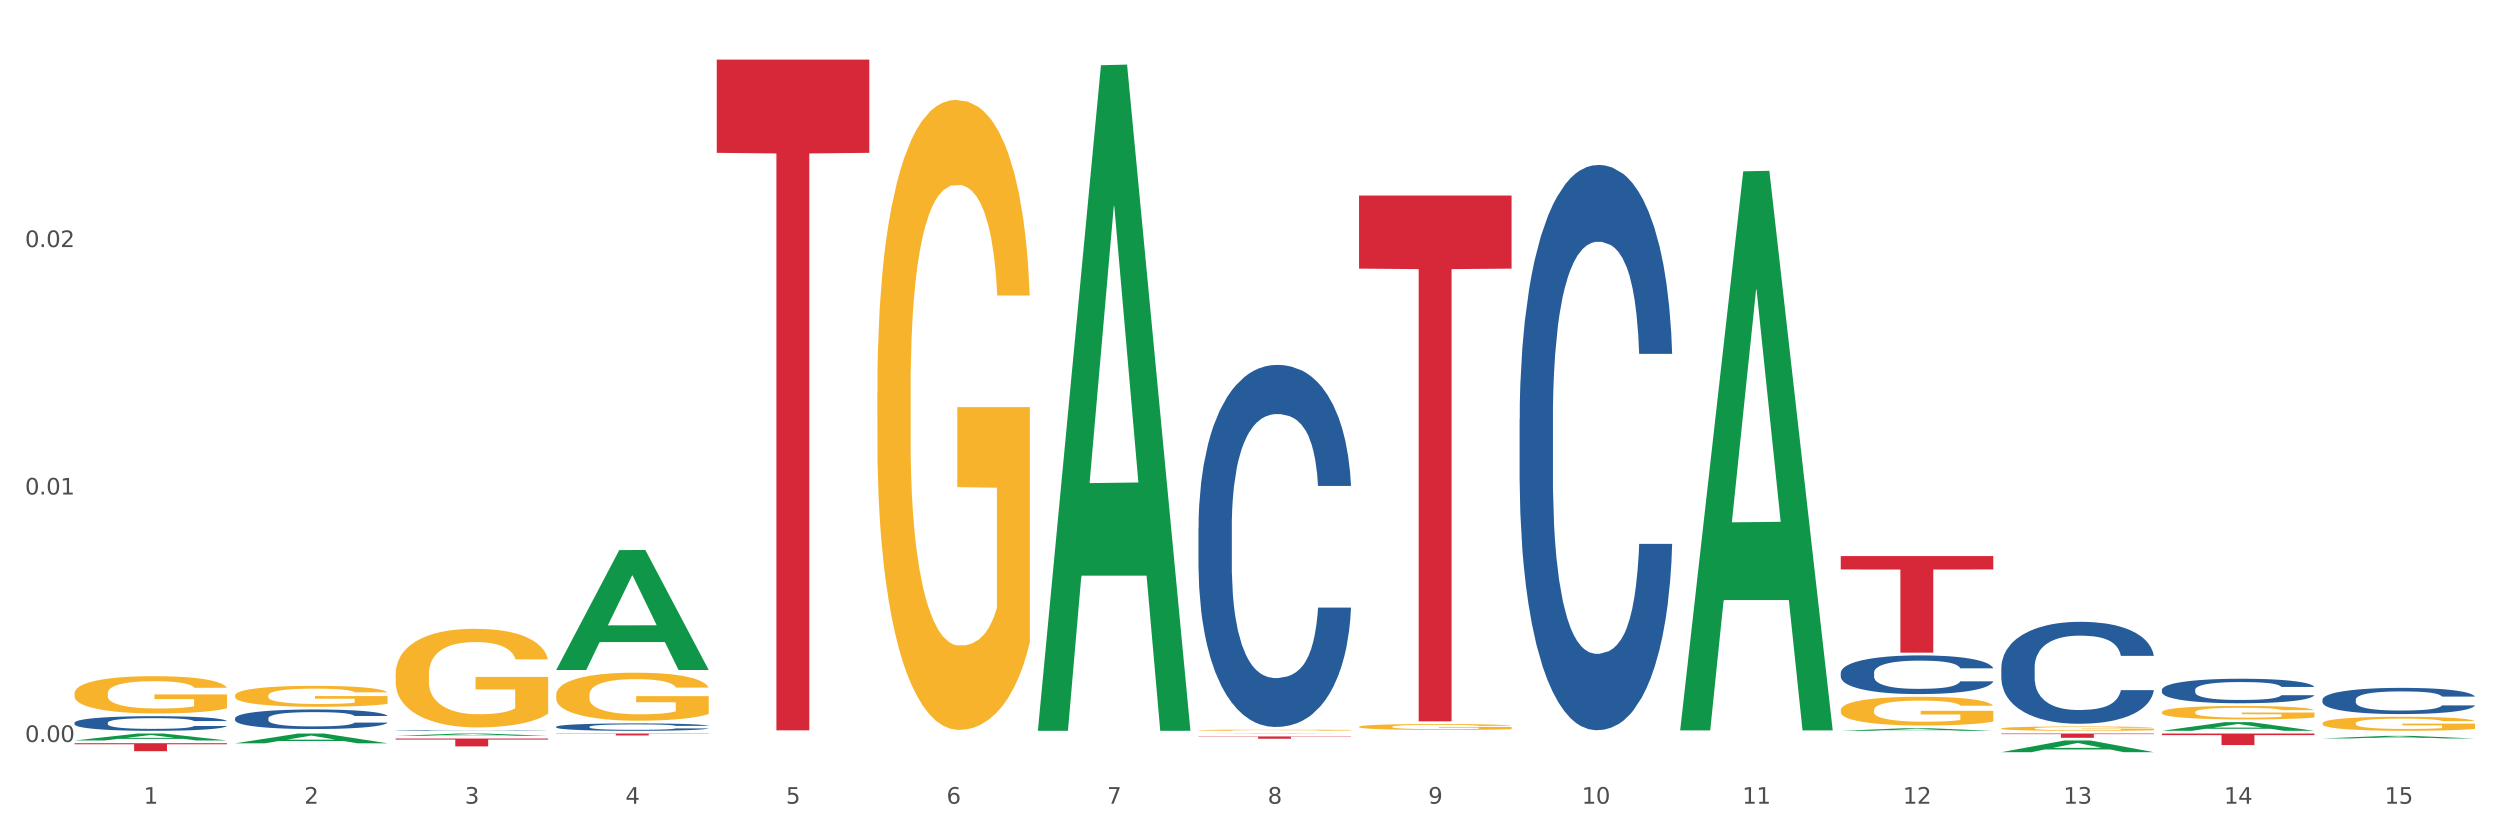 <?xml version="1.0" encoding="utf-8" standalone="no"?>
<!DOCTYPE svg PUBLIC "-//W3C//DTD SVG 1.1//EN"
  "http://www.w3.org/Graphics/SVG/1.1/DTD/svg11.dtd">
<svg xmlns:xlink="http://www.w3.org/1999/xlink" width="1080pt" height="360pt" viewBox="0 0 1080 360" xmlns="http://www.w3.org/2000/svg" version="1.1">
 <rect x="0" y="0" width="1080" height="360" fill="#333333" stroke="none"/>
 <defs>
  <style type="text/css">*{stroke-linejoin: round; stroke-linecap: butt}</style>
 </defs>
 <g id="figure_1">
  <g id="patch_1">
   <path d="M 0 360 
L 1080 360 
L 1080 0 
L 0 0 
z
" style="fill: #ffffff; stroke: #ffffff; stroke-linejoin: miter"/>
  </g>
  <g id="axes_1">
   <g id="matplotlib.axis_1">
    <g id="xtick_1">
     <g id="text_1">
      <!-- 1 -->
      <g style="fill: #4d4d4d" transform="translate(62.07 347.204) scale(0.096 -0.096)">
       <defs>
        <path id="DejaVuSans-31" d="M 794 531 
L 1825 531 
L 1825 4091 
L 703 3866 
L 703 4441 
L 1819 4666 
L 2450 4666 
L 2450 531 
L 3481 531 
L 3481 0 
L 794 0 
L 794 531 
z
" transform="scale(0.016)"/>
       </defs>
       <use xlink:href="#DejaVuSans-31"/>
      </g>
     </g>
    </g>
    <g id="xtick_2">
     <g id="text_2">
      <!-- 2 -->
      <g style="fill: #4d4d4d" transform="translate(131.436 347.204) scale(0.096 -0.096)">
       <defs>
        <path id="DejaVuSans-32" d="M 1228 531 
L 3431 531 
L 3431 0 
L 469 0 
L 469 531 
Q 828 903 1448 1529 
Q 2069 2156 2228 2338 
Q 2531 2678 2651 2914 
Q 2772 3150 2772 3378 
Q 2772 3750 2511 3984 
Q 2250 4219 1831 4219 
Q 1534 4219 1204 4116 
Q 875 4013 500 3803 
L 500 4441 
Q 881 4594 1212 4672 
Q 1544 4750 1819 4750 
Q 2544 4750 2975 4387 
Q 3406 4025 3406 3419 
Q 3406 3131 3298 2873 
Q 3191 2616 2906 2266 
Q 2828 2175 2409 1742 
Q 1991 1309 1228 531 
z
" transform="scale(0.016)"/>
       </defs>
       <use xlink:href="#DejaVuSans-32"/>
      </g>
     </g>
    </g>
    <g id="xtick_3">
     <g id="text_3">
      <!-- 3 -->
      <g style="fill: #4d4d4d" transform="translate(200.802 347.204) scale(0.096 -0.096)">
       <defs>
        <path id="DejaVuSans-33" d="M 2597 2516 
Q 3050 2419 3304 2112 
Q 3559 1806 3559 1356 
Q 3559 666 3084 287 
Q 2609 -91 1734 -91 
Q 1441 -91 1130 -33 
Q 819 25 488 141 
L 488 750 
Q 750 597 1062 519 
Q 1375 441 1716 441 
Q 2309 441 2620 675 
Q 2931 909 2931 1356 
Q 2931 1769 2642 2001 
Q 2353 2234 1838 2234 
L 1294 2234 
L 1294 2753 
L 1863 2753 
Q 2328 2753 2575 2939 
Q 2822 3125 2822 3475 
Q 2822 3834 2567 4026 
Q 2313 4219 1838 4219 
Q 1578 4219 1281 4162 
Q 984 4106 628 3988 
L 628 4550 
Q 988 4650 1302 4700 
Q 1616 4750 1894 4750 
Q 2613 4750 3031 4423 
Q 3450 4097 3450 3541 
Q 3450 3153 3228 2886 
Q 3006 2619 2597 2516 
z
" transform="scale(0.016)"/>
       </defs>
       <use xlink:href="#DejaVuSans-33"/>
      </g>
     </g>
    </g>
    <g id="xtick_4">
     <g id="text_4">
      <!-- 4 -->
      <g style="fill: #4d4d4d" transform="translate(270.169 347.204) scale(0.096 -0.096)">
       <defs>
        <path id="DejaVuSans-34" d="M 2419 4116 
L 825 1625 
L 2419 1625 
L 2419 4116 
z
M 2253 4666 
L 3047 4666 
L 3047 1625 
L 3713 1625 
L 3713 1100 
L 3047 1100 
L 3047 0 
L 2419 0 
L 2419 1100 
L 313 1100 
L 313 1709 
L 2253 4666 
z
" transform="scale(0.016)"/>
       </defs>
       <use xlink:href="#DejaVuSans-34"/>
      </g>
     </g>
    </g>
    <g id="xtick_5">
     <g id="text_5">
      <!-- 5 -->
      <g style="fill: #4d4d4d" transform="translate(339.535 347.204) scale(0.096 -0.096)">
       <defs>
        <path id="DejaVuSans-35" d="M 691 4666 
L 3169 4666 
L 3169 4134 
L 1269 4134 
L 1269 2991 
Q 1406 3038 1543 3061 
Q 1681 3084 1819 3084 
Q 2600 3084 3056 2656 
Q 3513 2228 3513 1497 
Q 3513 744 3044 326 
Q 2575 -91 1722 -91 
Q 1428 -91 1123 -41 
Q 819 9 494 109 
L 494 744 
Q 775 591 1075 516 
Q 1375 441 1709 441 
Q 2250 441 2565 725 
Q 2881 1009 2881 1497 
Q 2881 1984 2565 2268 
Q 2250 2553 1709 2553 
Q 1456 2553 1204 2497 
Q 953 2441 691 2322 
L 691 4666 
z
" transform="scale(0.016)"/>
       </defs>
       <use xlink:href="#DejaVuSans-35"/>
      </g>
     </g>
    </g>
    <g id="xtick_6">
     <g id="text_6">
      <!-- 6 -->
      <g style="fill: #4d4d4d" transform="translate(408.901 347.204) scale(0.096 -0.096)">
       <defs>
        <path id="DejaVuSans-36" d="M 2113 2584 
Q 1688 2584 1439 2293 
Q 1191 2003 1191 1497 
Q 1191 994 1439 701 
Q 1688 409 2113 409 
Q 2538 409 2786 701 
Q 3034 994 3034 1497 
Q 3034 2003 2786 2293 
Q 2538 2584 2113 2584 
z
M 3366 4563 
L 3366 3988 
Q 3128 4100 2886 4159 
Q 2644 4219 2406 4219 
Q 1781 4219 1451 3797 
Q 1122 3375 1075 2522 
Q 1259 2794 1537 2939 
Q 1816 3084 2150 3084 
Q 2853 3084 3261 2657 
Q 3669 2231 3669 1497 
Q 3669 778 3244 343 
Q 2819 -91 2113 -91 
Q 1303 -91 875 529 
Q 447 1150 447 2328 
Q 447 3434 972 4092 
Q 1497 4750 2381 4750 
Q 2619 4750 2861 4703 
Q 3103 4656 3366 4563 
z
" transform="scale(0.016)"/>
       </defs>
       <use xlink:href="#DejaVuSans-36"/>
      </g>
     </g>
    </g>
    <g id="xtick_7">
     <g id="text_7">
      <!-- 7 -->
      <g style="fill: #4d4d4d" transform="translate(478.267 347.204) scale(0.096 -0.096)">
       <defs>
        <path id="DejaVuSans-37" d="M 525 4666 
L 3525 4666 
L 3525 4397 
L 1831 0 
L 1172 0 
L 2766 4134 
L 525 4134 
L 525 4666 
z
" transform="scale(0.016)"/>
       </defs>
       <use xlink:href="#DejaVuSans-37"/>
      </g>
     </g>
    </g>
    <g id="xtick_8">
     <g id="text_8">
      <!-- 8 -->
      <g style="fill: #4d4d4d" transform="translate(547.634 347.204) scale(0.096 -0.096)">
       <defs>
        <path id="DejaVuSans-38" d="M 2034 2216 
Q 1584 2216 1326 1975 
Q 1069 1734 1069 1313 
Q 1069 891 1326 650 
Q 1584 409 2034 409 
Q 2484 409 2743 651 
Q 3003 894 3003 1313 
Q 3003 1734 2745 1975 
Q 2488 2216 2034 2216 
z
M 1403 2484 
Q 997 2584 770 2862 
Q 544 3141 544 3541 
Q 544 4100 942 4425 
Q 1341 4750 2034 4750 
Q 2731 4750 3128 4425 
Q 3525 4100 3525 3541 
Q 3525 3141 3298 2862 
Q 3072 2584 2669 2484 
Q 3125 2378 3379 2068 
Q 3634 1759 3634 1313 
Q 3634 634 3220 271 
Q 2806 -91 2034 -91 
Q 1263 -91 848 271 
Q 434 634 434 1313 
Q 434 1759 690 2068 
Q 947 2378 1403 2484 
z
M 1172 3481 
Q 1172 3119 1398 2916 
Q 1625 2713 2034 2713 
Q 2441 2713 2670 2916 
Q 2900 3119 2900 3481 
Q 2900 3844 2670 4047 
Q 2441 4250 2034 4250 
Q 1625 4250 1398 4047 
Q 1172 3844 1172 3481 
z
" transform="scale(0.016)"/>
       </defs>
       <use xlink:href="#DejaVuSans-38"/>
      </g>
     </g>
    </g>
    <g id="xtick_9">
     <g id="text_9">
      <!-- 9 -->
      <g style="fill: #4d4d4d" transform="translate(617 347.204) scale(0.096 -0.096)">
       <defs>
        <path id="DejaVuSans-39" d="M 703 97 
L 703 672 
Q 941 559 1184 500 
Q 1428 441 1663 441 
Q 2288 441 2617 861 
Q 2947 1281 2994 2138 
Q 2813 1869 2534 1725 
Q 2256 1581 1919 1581 
Q 1219 1581 811 2004 
Q 403 2428 403 3163 
Q 403 3881 828 4315 
Q 1253 4750 1959 4750 
Q 2769 4750 3195 4129 
Q 3622 3509 3622 2328 
Q 3622 1225 3098 567 
Q 2575 -91 1691 -91 
Q 1453 -91 1209 -44 
Q 966 3 703 97 
z
M 1959 2075 
Q 2384 2075 2632 2365 
Q 2881 2656 2881 3163 
Q 2881 3666 2632 3958 
Q 2384 4250 1959 4250 
Q 1534 4250 1286 3958 
Q 1038 3666 1038 3163 
Q 1038 2656 1286 2365 
Q 1534 2075 1959 2075 
z
" transform="scale(0.016)"/>
       </defs>
       <use xlink:href="#DejaVuSans-39"/>
      </g>
     </g>
    </g>
    <g id="xtick_10">
     <g id="text_10">
      <!-- 10 -->
      <g style="fill: #4d4d4d" transform="translate(683.312 347.204) scale(0.096 -0.096)">
       <defs>
        <path id="DejaVuSans-30" d="M 2034 4250 
Q 1547 4250 1301 3770 
Q 1056 3291 1056 2328 
Q 1056 1369 1301 889 
Q 1547 409 2034 409 
Q 2525 409 2770 889 
Q 3016 1369 3016 2328 
Q 3016 3291 2770 3770 
Q 2525 4250 2034 4250 
z
M 2034 4750 
Q 2819 4750 3233 4129 
Q 3647 3509 3647 2328 
Q 3647 1150 3233 529 
Q 2819 -91 2034 -91 
Q 1250 -91 836 529 
Q 422 1150 422 2328 
Q 422 3509 836 4129 
Q 1250 4750 2034 4750 
z
" transform="scale(0.016)"/>
       </defs>
       <use xlink:href="#DejaVuSans-31"/>
       <use xlink:href="#DejaVuSans-30" transform="translate(63.623 0)"/>
      </g>
     </g>
    </g>
    <g id="xtick_11">
     <g id="text_11">
      <!-- 11 -->
      <g style="fill: #4d4d4d" transform="translate(752.678 347.204) scale(0.096 -0.096)">
       <use xlink:href="#DejaVuSans-31"/>
       <use xlink:href="#DejaVuSans-31" transform="translate(63.623 0)"/>
      </g>
     </g>
    </g>
    <g id="xtick_12">
     <g id="text_12">
      <!-- 12 -->
      <g style="fill: #4d4d4d" transform="translate(822.044 347.204) scale(0.096 -0.096)">
       <use xlink:href="#DejaVuSans-31"/>
       <use xlink:href="#DejaVuSans-32" transform="translate(63.623 0)"/>
      </g>
     </g>
    </g>
    <g id="xtick_13">
     <g id="text_13">
      <!-- 13 -->
      <g style="fill: #4d4d4d" transform="translate(891.411 347.204) scale(0.096 -0.096)">
       <use xlink:href="#DejaVuSans-31"/>
       <use xlink:href="#DejaVuSans-33" transform="translate(63.623 0)"/>
      </g>
     </g>
    </g>
    <g id="xtick_14">
     <g id="text_14">
      <!-- 14 -->
      <g style="fill: #4d4d4d" transform="translate(960.777 347.204) scale(0.096 -0.096)">
       <use xlink:href="#DejaVuSans-31"/>
       <use xlink:href="#DejaVuSans-34" transform="translate(63.623 0)"/>
      </g>
     </g>
    </g>
    <g id="xtick_15">
     <g id="text_15">
      <!-- 15 -->
      <g style="fill: #4d4d4d" transform="translate(1030.143 347.204) scale(0.096 -0.096)">
       <use xlink:href="#DejaVuSans-31"/>
       <use xlink:href="#DejaVuSans-35" transform="translate(63.623 0)"/>
      </g>
     </g>
    </g>
    <g id="xtick_16"/>
    <g id="xtick_17"/>
    <g id="xtick_18"/>
    <g id="xtick_19"/>
    <g id="xtick_20"/>
    <g id="xtick_21"/>
    <g id="xtick_22"/>
    <g id="xtick_23"/>
    <g id="xtick_24"/>
    <g id="xtick_25"/>
    <g id="xtick_26"/>
    <g id="xtick_27"/>
    <g id="xtick_28"/>
    <g id="xtick_29"/>
   </g>
   <g id="matplotlib.axis_2">
    <g id="ytick_1">
     <g id="text_16">
      <!-- 0.00 -->
      <g style="fill: #4d4d4d" transform="translate(10.8 320.532) scale(0.096 -0.096)">
       <defs>
        <path id="DejaVuSans-2e" d="M 684 794 
L 1344 794 
L 1344 0 
L 684 0 
L 684 794 
z
" transform="scale(0.016)"/>
       </defs>
       <use xlink:href="#DejaVuSans-30"/>
       <use xlink:href="#DejaVuSans-2e" transform="translate(63.623 0)"/>
       <use xlink:href="#DejaVuSans-30" transform="translate(95.41 0)"/>
       <use xlink:href="#DejaVuSans-30" transform="translate(159.033 0)"/>
      </g>
     </g>
    </g>
    <g id="ytick_2">
     <g id="text_17">
      <!-- 0.01 -->
      <g style="fill: #4d4d4d" transform="translate(10.8 213.633) scale(0.096 -0.096)">
       <use xlink:href="#DejaVuSans-30"/>
       <use xlink:href="#DejaVuSans-2e" transform="translate(63.623 0)"/>
       <use xlink:href="#DejaVuSans-30" transform="translate(95.41 0)"/>
       <use xlink:href="#DejaVuSans-31" transform="translate(159.033 0)"/>
      </g>
     </g>
    </g>
    <g id="ytick_3">
     <g id="text_18">
      <!-- 0.02 -->
      <g style="fill: #4d4d4d" transform="translate(10.8 106.734) scale(0.096 -0.096)">
       <use xlink:href="#DejaVuSans-30"/>
       <use xlink:href="#DejaVuSans-2e" transform="translate(63.623 0)"/>
       <use xlink:href="#DejaVuSans-30" transform="translate(95.41 0)"/>
       <use xlink:href="#DejaVuSans-32" transform="translate(159.033 0)"/>
      </g>
     </g>
    </g>
    <g id="ytick_4"/>
    <g id="ytick_5"/>
    <g id="ytick_6"/>
   </g>
   <g id="PolyCollection_1">
    <path d="M 32.175 319.882 
L 32.243 319.879 
L 59.417 316.888 
L 70.695 316.885 
L 98.073 319.888 
L 85.029 319.888 
L 79.119 319.189 
L 51.061 319.189 
L 50.857 319.2 
L 45.151 319.888 
L 32.175 319.888 
L 32.175 319.882 
L 54.594 318.771 
L 75.586 318.768 
L 65.192 317.525 
L 65.056 317.519 
L 64.92 317.528 
L 54.526 318.768 
L 54.594 318.771 
L 32.175 319.882 
z
" clip-path="url(#p43120535db)" style="fill: #109648"/>
    <path d="M 933.936 316.885 
L 999.834 316.885 
L 999.834 317.579 
L 973.912 317.584 
L 973.912 321.882 
L 959.702 321.882 
L 959.702 317.584 
L 933.936 317.579 
L 933.936 316.89 
L 933.936 316.885 
z
" clip-path="url(#p43120535db)" style="fill: #d62839"/>
    <path d="M 864.57 316.885 
L 930.468 316.885 
L 930.468 317.141 
L 904.546 317.142 
L 904.546 318.724 
L 890.335 318.724 
L 890.335 317.142 
L 864.57 317.141 
L 864.57 316.887 
L 864.57 316.885 
z
" clip-path="url(#p43120535db)" style="fill: #d62839"/>
    <path d="M 795.203 306.751 
L 795.281 306.74 
L 795.281 306.331 
L 795.437 305.979 
L 796.215 305.128 
L 797.382 304.424 
L 798.238 304.049 
L 799.094 303.743 
L 800.105 303.436 
L 801.35 303.118 
L 803.606 302.653 
L 805.006 302.414 
L 806.718 302.165 
L 809.83 301.801 
L 812.086 301.597 
L 814.42 301.427 
L 818.233 301.223 
L 820.722 301.132 
L 823.368 301.064 
L 826.557 301.018 
L 828.969 301.007 
L 834.26 301.041 
L 838.772 301.143 
L 840.951 301.223 
L 843.752 301.359 
L 845.23 301.45 
L 847.642 301.631 
L 850.131 301.87 
L 851.843 302.074 
L 854.41 302.46 
L 856.355 302.846 
L 858.145 303.323 
L 859.078 303.652 
L 859.779 303.958 
L 860.401 304.31 
L 861.024 304.867 
L 847.019 304.867 
L 846.475 304.469 
L 845.619 304.095 
L 844.374 303.731 
L 843.285 303.504 
L 841.418 303.22 
L 839.706 303.039 
L 837.916 302.903 
L 835.738 302.789 
L 834.026 302.732 
L 831.615 302.687 
L 826.869 302.698 
L 823.679 302.789 
L 821.5 302.903 
L 820.1 303.005 
L 818.855 303.118 
L 817.455 303.277 
L 815.821 303.516 
L 814.654 303.731 
L 813.487 304.004 
L 812.553 304.276 
L 811.697 304.594 
L 810.997 304.935 
L 810.453 305.287 
L 809.986 305.718 
L 809.597 306.433 
L 809.597 307.988 
L 809.752 308.34 
L 810.141 308.806 
L 810.608 309.158 
L 811.386 309.578 
L 812.086 309.861 
L 813.409 310.27 
L 814.887 310.611 
L 816.054 310.826 
L 817.221 311.008 
L 819.244 311.258 
L 821.5 311.462 
L 823.445 311.587 
L 826.091 311.7 
L 827.88 311.746 
L 829.436 311.768 
L 833.248 311.768 
L 835.971 311.734 
L 839.006 311.655 
L 841.34 311.553 
L 843.285 311.428 
L 845.463 311.224 
L 846.864 311.031 
L 846.864 308.658 
L 829.747 308.647 
L 829.747 307.069 
L 861.101 307.069 
L 861.101 311.7 
L 859.779 311.939 
L 858.3 312.154 
L 856.744 312.347 
L 854.41 312.586 
L 851.61 312.813 
L 849.12 312.972 
L 846.475 313.108 
L 843.363 313.233 
L 839.317 313.346 
L 836.827 313.392 
L 833.715 313.426 
L 830.059 313.437 
L 826.869 313.414 
L 823.757 313.358 
L 820.489 313.256 
L 817.299 313.108 
L 814.887 312.96 
L 812.475 312.779 
L 809.908 312.54 
L 807.885 312.313 
L 806.329 312.109 
L 804.617 311.848 
L 802.75 311.507 
L 801.35 311.201 
L 800.105 310.883 
L 798.782 310.474 
L 797.849 310.122 
L 796.915 309.68 
L 796.37 309.351 
L 795.748 308.84 
L 795.281 308.124 
L 795.203 306.751 
z
" clip-path="url(#p43120535db)" style="fill: #f7b32b"/>
    <path d="M 587.105 313.964 
L 587.183 313.961 
L 587.183 313.877 
L 587.338 313.804 
L 588.116 313.628 
L 589.283 313.482 
L 590.139 313.404 
L 590.995 313.341 
L 592.006 313.277 
L 593.251 313.211 
L 595.507 313.115 
L 596.908 313.066 
L 598.619 313.014 
L 601.731 312.939 
L 603.988 312.896 
L 606.322 312.861 
L 610.134 312.819 
L 612.624 312.8 
L 615.269 312.786 
L 618.459 312.777 
L 620.871 312.774 
L 626.161 312.781 
L 630.674 312.802 
L 632.852 312.819 
L 635.653 312.847 
L 637.131 312.866 
L 639.543 312.903 
L 642.033 312.953 
L 643.744 312.995 
L 646.312 313.075 
L 648.257 313.155 
L 650.046 313.254 
L 650.98 313.322 
L 651.68 313.385 
L 652.302 313.458 
L 652.925 313.573 
L 638.921 313.573 
L 638.376 313.491 
L 637.52 313.414 
L 636.275 313.338 
L 635.186 313.291 
L 633.319 313.233 
L 631.607 313.195 
L 629.818 313.167 
L 627.639 313.143 
L 625.928 313.132 
L 623.516 313.122 
L 618.77 313.124 
L 615.58 313.143 
L 613.402 313.167 
L 612.001 313.188 
L 610.756 313.211 
L 609.356 313.244 
L 607.722 313.294 
L 606.555 313.338 
L 605.388 313.395 
L 604.455 313.451 
L 603.599 313.517 
L 602.898 313.588 
L 602.354 313.66 
L 601.887 313.75 
L 601.498 313.898 
L 601.498 314.22 
L 601.654 314.293 
L 602.043 314.389 
L 602.509 314.462 
L 603.287 314.549 
L 603.988 314.608 
L 605.31 314.692 
L 606.789 314.763 
L 607.956 314.808 
L 609.123 314.845 
L 611.145 314.897 
L 613.402 314.939 
L 615.347 314.965 
L 617.992 314.989 
L 619.781 314.998 
L 621.337 315.003 
L 625.15 315.003 
L 627.873 314.996 
L 630.907 314.979 
L 633.241 314.958 
L 635.186 314.932 
L 637.365 314.89 
L 638.765 314.85 
L 638.765 314.359 
L 621.649 314.356 
L 621.649 314.03 
L 653.003 314.03 
L 653.003 314.989 
L 651.68 315.038 
L 650.202 315.083 
L 648.646 315.123 
L 646.312 315.172 
L 643.511 315.219 
L 641.021 315.252 
L 638.376 315.28 
L 635.264 315.306 
L 631.218 315.329 
L 628.729 315.339 
L 625.617 315.346 
L 621.96 315.348 
L 618.77 315.344 
L 615.658 315.332 
L 612.39 315.311 
L 609.2 315.28 
L 606.789 315.25 
L 604.377 315.212 
L 601.809 315.163 
L 599.786 315.116 
L 598.23 315.073 
L 596.519 315.019 
L 594.652 314.949 
L 593.251 314.885 
L 592.006 314.819 
L 590.684 314.735 
L 589.75 314.662 
L 588.816 314.57 
L 588.272 314.502 
L 587.649 314.396 
L 587.183 314.248 
L 587.105 313.964 
z
" clip-path="url(#p43120535db)" style="fill: #f7b32b"/>
    <path d="M 864.57 314.704 
L 864.647 314.703 
L 864.647 314.64 
L 864.803 314.587 
L 865.581 314.458 
L 866.748 314.351 
L 867.604 314.294 
L 868.46 314.247 
L 869.471 314.201 
L 870.716 314.152 
L 872.972 314.082 
L 874.373 314.045 
L 876.084 314.007 
L 879.196 313.952 
L 881.453 313.921 
L 883.787 313.895 
L 887.599 313.864 
L 890.089 313.85 
L 892.734 313.84 
L 895.924 313.833 
L 898.336 313.831 
L 903.626 313.837 
L 908.139 313.852 
L 910.317 313.864 
L 913.118 313.885 
L 914.596 313.899 
L 917.008 313.926 
L 919.498 313.962 
L 921.209 313.994 
L 923.777 314.052 
L 925.722 314.111 
L 927.511 314.183 
L 928.445 314.233 
L 929.145 314.28 
L 929.767 314.333 
L 930.39 314.418 
L 916.385 314.418 
L 915.841 314.358 
L 914.985 314.301 
L 913.74 314.245 
L 912.651 314.211 
L 910.784 314.168 
L 909.072 314.14 
L 907.283 314.119 
L 905.104 314.102 
L 903.393 314.094 
L 900.981 314.087 
L 896.235 314.088 
L 893.045 314.102 
L 890.867 314.119 
L 889.466 314.135 
L 888.221 314.152 
L 886.821 314.176 
L 885.187 314.213 
L 884.02 314.245 
L 882.853 314.287 
L 881.919 314.328 
L 881.064 314.377 
L 880.363 314.428 
L 879.819 314.482 
L 879.352 314.547 
L 878.963 314.656 
L 878.963 314.892 
L 879.119 314.946 
L 879.508 315.017 
L 879.974 315.07 
L 880.752 315.134 
L 881.453 315.177 
L 882.775 315.239 
L 884.253 315.291 
L 885.42 315.324 
L 886.587 315.351 
L 888.61 315.389 
L 890.867 315.42 
L 892.812 315.439 
L 895.457 315.457 
L 897.246 315.463 
L 898.802 315.467 
L 902.615 315.467 
L 905.338 315.462 
L 908.372 315.45 
L 910.706 315.434 
L 912.651 315.415 
L 914.829 315.384 
L 916.23 315.355 
L 916.23 314.994 
L 899.114 314.992 
L 899.114 314.753 
L 930.468 314.753 
L 930.468 315.457 
L 929.145 315.493 
L 927.667 315.526 
L 926.111 315.555 
L 923.777 315.591 
L 920.976 315.626 
L 918.486 315.65 
L 915.841 315.67 
L 912.729 315.689 
L 908.683 315.707 
L 906.193 315.714 
L 903.081 315.719 
L 899.425 315.72 
L 896.235 315.717 
L 893.123 315.708 
L 889.855 315.693 
L 886.665 315.67 
L 884.253 315.648 
L 881.842 315.62 
L 879.274 315.584 
L 877.251 315.55 
L 875.695 315.519 
L 873.984 315.479 
L 872.116 315.427 
L 870.716 315.381 
L 869.471 315.332 
L 868.149 315.27 
L 867.215 315.217 
L 866.281 315.149 
L 865.737 315.099 
L 865.114 315.022 
L 864.647 314.913 
L 864.57 314.704 
z
" clip-path="url(#p43120535db)" style="fill: #f7b32b"/>
    <path d="M 1003.302 312.451 
L 1003.38 312.445 
L 1003.38 312.245 
L 1003.535 312.073 
L 1004.314 311.657 
L 1005.481 311.313 
L 1006.336 311.13 
L 1007.192 310.98 
L 1008.204 310.83 
L 1009.448 310.674 
L 1011.705 310.447 
L 1013.105 310.33 
L 1014.817 310.208 
L 1017.929 310.03 
L 1020.185 309.93 
L 1022.519 309.847 
L 1026.331 309.747 
L 1028.821 309.703 
L 1031.466 309.67 
L 1034.656 309.647 
L 1037.068 309.642 
L 1042.358 309.658 
L 1046.871 309.708 
L 1049.049 309.747 
L 1051.85 309.814 
L 1053.328 309.858 
L 1055.74 309.947 
L 1058.23 310.064 
L 1059.942 310.164 
L 1062.509 310.352 
L 1064.454 310.541 
L 1066.244 310.774 
L 1067.177 310.935 
L 1067.877 311.085 
L 1068.5 311.257 
L 1069.122 311.529 
L 1055.118 311.529 
L 1054.573 311.335 
L 1053.717 311.152 
L 1052.473 310.974 
L 1051.383 310.863 
L 1049.516 310.724 
L 1047.805 310.635 
L 1046.015 310.569 
L 1043.837 310.513 
L 1042.125 310.486 
L 1039.713 310.463 
L 1034.967 310.469 
L 1031.777 310.513 
L 1029.599 310.569 
L 1028.199 310.619 
L 1026.954 310.674 
L 1025.553 310.752 
L 1023.919 310.869 
L 1022.752 310.974 
L 1021.585 311.107 
L 1020.652 311.241 
L 1019.796 311.396 
L 1019.096 311.563 
L 1018.551 311.735 
L 1018.084 311.946 
L 1017.695 312.295 
L 1017.695 313.056 
L 1017.851 313.228 
L 1018.24 313.456 
L 1018.707 313.628 
L 1019.485 313.833 
L 1020.185 313.972 
L 1021.508 314.172 
L 1022.986 314.338 
L 1024.153 314.444 
L 1025.32 314.532 
L 1027.343 314.655 
L 1029.599 314.755 
L 1031.544 314.816 
L 1034.189 314.871 
L 1035.979 314.893 
L 1037.535 314.904 
L 1041.347 314.904 
L 1044.07 314.888 
L 1047.104 314.849 
L 1049.438 314.799 
L 1051.383 314.738 
L 1053.562 314.638 
L 1054.962 314.544 
L 1054.962 313.383 
L 1037.846 313.378 
L 1037.846 312.606 
L 1069.2 312.606 
L 1069.2 314.871 
L 1067.877 314.988 
L 1066.399 315.093 
L 1064.843 315.188 
L 1062.509 315.304 
L 1059.708 315.415 
L 1057.219 315.493 
L 1054.573 315.559 
L 1051.461 315.621 
L 1047.416 315.676 
L 1044.926 315.698 
L 1041.814 315.715 
L 1038.157 315.72 
L 1034.967 315.709 
L 1031.855 315.682 
L 1028.588 315.632 
L 1025.398 315.559 
L 1022.986 315.487 
L 1020.574 315.399 
L 1018.007 315.282 
L 1015.984 315.171 
L 1014.428 315.071 
L 1012.716 314.943 
L 1010.849 314.777 
L 1009.448 314.627 
L 1008.204 314.471 
L 1006.881 314.272 
L 1005.947 314.099 
L 1005.014 313.883 
L 1004.469 313.722 
L 1003.847 313.472 
L 1003.38 313.122 
L 1003.302 312.451 
z
" clip-path="url(#p43120535db)" style="fill: #f7b32b"/>
    <path d="M 933.936 307.661 
L 934.014 307.656 
L 934.014 307.464 
L 934.169 307.3 
L 934.947 306.901 
L 936.114 306.572 
L 936.97 306.396 
L 937.826 306.253 
L 938.837 306.11 
L 940.082 305.961 
L 942.338 305.743 
L 943.739 305.631 
L 945.45 305.515 
L 948.563 305.345 
L 950.819 305.249 
L 953.153 305.169 
L 956.965 305.074 
L 959.455 305.031 
L 962.1 304.999 
L 965.29 304.978 
L 967.702 304.973 
L 972.992 304.989 
L 977.505 305.036 
L 979.683 305.074 
L 982.484 305.137 
L 983.962 305.18 
L 986.374 305.265 
L 988.864 305.376 
L 990.575 305.472 
L 993.143 305.653 
L 995.088 305.833 
L 996.877 306.056 
L 997.811 306.211 
L 998.511 306.354 
L 999.134 306.519 
L 999.756 306.779 
L 985.752 306.779 
L 985.207 306.593 
L 984.351 306.418 
L 983.106 306.248 
L 982.017 306.141 
L 980.15 306.009 
L 978.438 305.924 
L 976.649 305.86 
L 974.47 305.807 
L 972.759 305.78 
L 970.347 305.759 
L 965.601 305.764 
L 962.411 305.807 
L 960.233 305.86 
L 958.832 305.908 
L 957.588 305.961 
L 956.187 306.035 
L 954.553 306.147 
L 953.386 306.248 
L 952.219 306.375 
L 951.286 306.503 
L 950.43 306.652 
L 949.73 306.811 
L 949.185 306.976 
L 948.718 307.178 
L 948.329 307.512 
L 948.329 308.24 
L 948.485 308.405 
L 948.874 308.623 
L 949.341 308.787 
L 950.119 308.984 
L 950.819 309.117 
L 952.141 309.308 
L 953.62 309.467 
L 954.787 309.568 
L 955.954 309.653 
L 957.977 309.77 
L 960.233 309.866 
L 962.178 309.924 
L 964.823 309.978 
L 966.613 309.999 
L 968.169 310.009 
L 971.981 310.009 
L 974.704 309.993 
L 977.738 309.956 
L 980.072 309.908 
L 982.017 309.85 
L 984.196 309.754 
L 985.596 309.664 
L 985.596 308.554 
L 968.48 308.548 
L 968.48 307.81 
L 999.834 307.81 
L 999.834 309.978 
L 998.511 310.089 
L 997.033 310.19 
L 995.477 310.28 
L 993.143 310.392 
L 990.342 310.498 
L 987.852 310.573 
L 985.207 310.636 
L 982.095 310.695 
L 978.049 310.748 
L 975.56 310.769 
L 972.448 310.785 
L 968.791 310.79 
L 965.601 310.78 
L 962.489 310.753 
L 959.221 310.705 
L 956.032 310.636 
L 953.62 310.567 
L 951.208 310.482 
L 948.64 310.371 
L 946.618 310.264 
L 945.061 310.169 
L 943.35 310.047 
L 941.483 309.887 
L 940.082 309.744 
L 938.837 309.595 
L 937.515 309.404 
L 936.581 309.239 
L 935.648 309.032 
L 935.103 308.878 
L 934.48 308.639 
L 934.014 308.304 
L 933.936 307.661 
z
" clip-path="url(#p43120535db)" style="fill: #f7b32b"/>
    <path d="M 32.175 299.558 
L 32.253 299.544 
L 32.253 299.014 
L 32.408 298.558 
L 33.186 297.454 
L 34.353 296.542 
L 35.209 296.057 
L 36.065 295.66 
L 37.076 295.262 
L 38.321 294.85 
L 40.578 294.247 
L 41.978 293.938 
L 43.69 293.615 
L 46.802 293.144 
L 49.058 292.879 
L 51.392 292.658 
L 55.204 292.394 
L 57.694 292.276 
L 60.339 292.188 
L 63.529 292.129 
L 65.941 292.114 
L 71.231 292.158 
L 75.744 292.291 
L 77.922 292.394 
L 80.723 292.57 
L 82.201 292.688 
L 84.613 292.923 
L 87.103 293.232 
L 88.815 293.497 
L 91.382 293.997 
L 93.327 294.497 
L 95.116 295.115 
L 96.05 295.542 
L 96.75 295.939 
L 97.373 296.395 
L 97.995 297.116 
L 83.991 297.116 
L 83.446 296.601 
L 82.59 296.116 
L 81.346 295.645 
L 80.256 295.351 
L 78.389 294.983 
L 76.677 294.747 
L 74.888 294.571 
L 72.71 294.424 
L 70.998 294.35 
L 68.586 294.291 
L 63.84 294.306 
L 60.65 294.424 
L 58.472 294.571 
L 57.071 294.703 
L 55.827 294.85 
L 54.426 295.056 
L 52.792 295.365 
L 51.625 295.645 
L 50.458 295.998 
L 49.525 296.351 
L 48.669 296.763 
L 47.969 297.204 
L 47.424 297.66 
L 46.957 298.219 
L 46.568 299.146 
L 46.568 301.162 
L 46.724 301.618 
L 47.113 302.221 
L 47.58 302.677 
L 48.358 303.222 
L 49.058 303.589 
L 50.381 304.119 
L 51.859 304.56 
L 53.026 304.84 
L 54.193 305.075 
L 56.216 305.399 
L 58.472 305.664 
L 60.417 305.826 
L 63.062 305.973 
L 64.852 306.031 
L 66.408 306.061 
L 70.22 306.061 
L 72.943 306.017 
L 75.977 305.914 
L 78.311 305.781 
L 80.256 305.62 
L 82.435 305.355 
L 83.835 305.105 
L 83.835 302.03 
L 66.719 302.015 
L 66.719 299.97 
L 98.073 299.97 
L 98.073 305.973 
L 96.75 306.282 
L 95.272 306.561 
L 93.716 306.811 
L 91.382 307.12 
L 88.581 307.414 
L 86.091 307.62 
L 83.446 307.797 
L 80.334 307.959 
L 76.288 308.106 
L 73.799 308.165 
L 70.687 308.209 
L 67.03 308.224 
L 63.84 308.194 
L 60.728 308.121 
L 57.461 307.988 
L 54.271 307.797 
L 51.859 307.606 
L 49.447 307.37 
L 46.879 307.061 
L 44.857 306.767 
L 43.301 306.502 
L 41.589 306.164 
L 39.722 305.723 
L 38.321 305.325 
L 37.076 304.913 
L 35.754 304.384 
L 34.82 303.928 
L 33.887 303.354 
L 33.342 302.927 
L 32.72 302.265 
L 32.253 301.338 
L 32.175 299.558 
z
" clip-path="url(#p43120535db)" style="fill: #f7b32b"/>
    <path d="M 101.541 300.466 
L 101.619 300.458 
L 101.619 300.16 
L 101.775 299.904 
L 102.553 299.285 
L 103.72 298.773 
L 104.575 298.5 
L 105.431 298.277 
L 106.443 298.054 
L 107.688 297.823 
L 109.944 297.484 
L 111.344 297.311 
L 113.056 297.129 
L 116.168 296.865 
L 118.424 296.716 
L 120.758 296.593 
L 124.57 296.444 
L 127.06 296.378 
L 129.705 296.328 
L 132.895 296.295 
L 135.307 296.287 
L 140.598 296.312 
L 145.11 296.386 
L 147.289 296.444 
L 150.089 296.543 
L 151.568 296.609 
L 153.979 296.741 
L 156.469 296.915 
L 158.181 297.063 
L 160.748 297.344 
L 162.693 297.625 
L 164.483 297.972 
L 165.416 298.211 
L 166.117 298.434 
L 166.739 298.69 
L 167.361 299.095 
L 153.357 299.095 
L 152.812 298.806 
L 151.957 298.533 
L 150.712 298.269 
L 149.623 298.104 
L 147.755 297.897 
L 146.044 297.765 
L 144.254 297.666 
L 142.076 297.584 
L 140.364 297.542 
L 137.952 297.509 
L 133.206 297.517 
L 130.017 297.584 
L 127.838 297.666 
L 126.438 297.74 
L 125.193 297.823 
L 123.792 297.939 
L 122.159 298.112 
L 120.992 298.269 
L 119.825 298.467 
L 118.891 298.665 
L 118.035 298.897 
L 117.335 299.144 
L 116.79 299.4 
L 116.324 299.714 
L 115.935 300.235 
L 115.935 301.366 
L 116.09 301.622 
L 116.479 301.961 
L 116.946 302.217 
L 117.724 302.522 
L 118.424 302.729 
L 119.747 303.026 
L 121.225 303.274 
L 122.392 303.431 
L 123.559 303.563 
L 125.582 303.744 
L 127.838 303.893 
L 129.783 303.984 
L 132.428 304.067 
L 134.218 304.1 
L 135.774 304.116 
L 139.586 304.116 
L 142.309 304.091 
L 145.343 304.034 
L 147.678 303.959 
L 149.623 303.868 
L 151.801 303.72 
L 153.201 303.579 
L 153.201 301.853 
L 136.085 301.845 
L 136.085 300.697 
L 167.439 300.697 
L 167.439 304.067 
L 166.117 304.24 
L 164.638 304.397 
L 163.082 304.537 
L 160.748 304.711 
L 157.947 304.876 
L 155.458 304.992 
L 152.812 305.091 
L 149.7 305.181 
L 145.655 305.264 
L 143.165 305.297 
L 140.053 305.322 
L 136.396 305.33 
L 133.206 305.314 
L 130.094 305.272 
L 126.827 305.198 
L 123.637 305.091 
L 121.225 304.983 
L 118.813 304.851 
L 116.246 304.678 
L 114.223 304.513 
L 112.667 304.364 
L 110.955 304.174 
L 109.088 303.926 
L 107.688 303.703 
L 106.443 303.472 
L 105.12 303.175 
L 104.186 302.919 
L 103.253 302.597 
L 102.708 302.357 
L 102.086 301.985 
L 101.619 301.465 
L 101.541 300.466 
z
" clip-path="url(#p43120535db)" style="fill: #f7b32b"/>
    <path d="M 170.907 291.333 
L 170.985 291.294 
L 170.985 289.894 
L 171.141 288.688 
L 171.919 285.769 
L 173.086 283.357 
L 173.942 282.073 
L 174.798 281.022 
L 175.809 279.972 
L 177.054 278.883 
L 179.31 277.287 
L 180.71 276.47 
L 182.422 275.614 
L 185.534 274.369 
L 187.79 273.669 
L 190.124 273.085 
L 193.937 272.385 
L 196.426 272.073 
L 199.072 271.84 
L 202.261 271.684 
L 204.673 271.645 
L 209.964 271.762 
L 214.476 272.112 
L 216.655 272.385 
L 219.456 272.852 
L 220.934 273.163 
L 223.346 273.785 
L 225.835 274.603 
L 227.547 275.303 
L 230.114 276.626 
L 232.059 277.949 
L 233.849 279.583 
L 234.783 280.711 
L 235.483 281.762 
L 236.105 282.968 
L 236.728 284.874 
L 222.723 284.874 
L 222.179 283.513 
L 221.323 282.229 
L 220.078 280.984 
L 218.989 280.205 
L 217.122 279.233 
L 215.41 278.61 
L 213.62 278.143 
L 211.442 277.754 
L 209.73 277.56 
L 207.319 277.404 
L 202.573 277.443 
L 199.383 277.754 
L 197.204 278.143 
L 195.804 278.493 
L 194.559 278.883 
L 193.159 279.427 
L 191.525 280.244 
L 190.358 280.984 
L 189.191 281.917 
L 188.257 282.851 
L 187.401 283.941 
L 186.701 285.108 
L 186.157 286.314 
L 185.69 287.793 
L 185.301 290.244 
L 185.301 295.574 
L 185.456 296.781 
L 185.845 298.376 
L 186.312 299.582 
L 187.09 301.022 
L 187.79 301.994 
L 189.113 303.395 
L 190.591 304.562 
L 191.758 305.302 
L 192.925 305.924 
L 194.948 306.78 
L 197.204 307.48 
L 199.149 307.908 
L 201.795 308.298 
L 203.584 308.453 
L 205.14 308.531 
L 208.952 308.531 
L 211.675 308.414 
L 214.71 308.142 
L 217.044 307.792 
L 218.989 307.364 
L 221.167 306.663 
L 222.568 306.002 
L 222.568 297.87 
L 205.451 297.831 
L 205.451 292.423 
L 236.805 292.423 
L 236.805 308.298 
L 235.483 309.115 
L 234.004 309.854 
L 232.448 310.515 
L 230.114 311.332 
L 227.314 312.111 
L 224.824 312.655 
L 222.179 313.122 
L 219.067 313.55 
L 215.021 313.939 
L 212.531 314.095 
L 209.419 314.212 
L 205.763 314.251 
L 202.573 314.173 
L 199.461 313.978 
L 196.193 313.628 
L 193.003 313.122 
L 190.591 312.616 
L 188.179 311.994 
L 185.612 311.177 
L 183.589 310.399 
L 182.033 309.698 
L 180.321 308.803 
L 178.454 307.636 
L 177.054 306.586 
L 175.809 305.496 
L 174.486 304.095 
L 173.553 302.889 
L 172.619 301.372 
L 172.074 300.243 
L 171.452 298.493 
L 170.985 296.041 
L 170.907 291.333 
z
" clip-path="url(#p43120535db)" style="fill: #f7b32b"/>
    <path d="M 240.274 300.189 
L 240.351 300.17 
L 240.351 299.488 
L 240.507 298.901 
L 241.285 297.481 
L 242.452 296.306 
L 243.308 295.681 
L 244.164 295.17 
L 245.175 294.658 
L 246.42 294.128 
L 248.676 293.351 
L 250.077 292.953 
L 251.788 292.537 
L 254.9 291.931 
L 257.157 291.59 
L 259.491 291.305 
L 263.303 290.964 
L 265.793 290.813 
L 268.438 290.699 
L 271.628 290.624 
L 274.04 290.605 
L 279.33 290.661 
L 283.843 290.832 
L 286.021 290.964 
L 288.822 291.192 
L 290.3 291.343 
L 292.712 291.646 
L 295.202 292.044 
L 296.913 292.385 
L 299.481 293.029 
L 301.426 293.673 
L 303.215 294.469 
L 304.149 295.018 
L 304.849 295.529 
L 305.471 296.117 
L 306.094 297.045 
L 292.089 297.045 
L 291.545 296.382 
L 290.689 295.757 
L 289.444 295.151 
L 288.355 294.772 
L 286.488 294.298 
L 284.776 293.995 
L 282.987 293.768 
L 280.808 293.578 
L 279.097 293.484 
L 276.685 293.408 
L 271.939 293.427 
L 268.749 293.578 
L 266.571 293.768 
L 265.17 293.938 
L 263.925 294.128 
L 262.525 294.393 
L 260.891 294.791 
L 259.724 295.151 
L 258.557 295.605 
L 257.623 296.06 
L 256.768 296.59 
L 256.067 297.158 
L 255.523 297.746 
L 255.056 298.465 
L 254.667 299.659 
L 254.667 302.254 
L 254.823 302.841 
L 255.212 303.618 
L 255.678 304.205 
L 256.456 304.906 
L 257.157 305.379 
L 258.479 306.061 
L 259.957 306.629 
L 261.124 306.989 
L 262.291 307.292 
L 264.314 307.709 
L 266.571 308.05 
L 268.516 308.258 
L 271.161 308.448 
L 272.95 308.524 
L 274.506 308.562 
L 278.319 308.562 
L 281.042 308.505 
L 284.076 308.372 
L 286.41 308.202 
L 288.355 307.993 
L 290.533 307.652 
L 291.934 307.33 
L 291.934 303.371 
L 274.818 303.353 
L 274.818 300.72 
L 306.172 300.72 
L 306.172 308.448 
L 304.849 308.846 
L 303.371 309.206 
L 301.815 309.528 
L 299.481 309.925 
L 296.68 310.304 
L 294.19 310.569 
L 291.545 310.797 
L 288.433 311.005 
L 284.387 311.195 
L 281.897 311.27 
L 278.785 311.327 
L 275.129 311.346 
L 271.939 311.308 
L 268.827 311.213 
L 265.559 311.043 
L 262.369 310.797 
L 259.957 310.55 
L 257.546 310.247 
L 254.978 309.85 
L 252.955 309.471 
L 251.399 309.13 
L 249.688 308.694 
L 247.82 308.126 
L 246.42 307.614 
L 245.175 307.084 
L 243.853 306.402 
L 242.919 305.815 
L 241.985 305.076 
L 241.441 304.527 
L 240.818 303.675 
L 240.351 302.481 
L 240.274 300.189 
z
" clip-path="url(#p43120535db)" style="fill: #f7b32b"/>
    <path d="M 379.006 168.929 
L 379.084 168.68 
L 379.084 159.731 
L 379.24 152.026 
L 380.018 133.383 
L 381.185 117.972 
L 382.04 109.769 
L 382.896 103.057 
L 383.908 96.346 
L 385.152 89.386 
L 387.409 79.195 
L 388.809 73.975 
L 390.521 68.506 
L 393.633 60.552 
L 395.889 56.077 
L 398.223 52.349 
L 402.035 47.875 
L 404.525 45.886 
L 407.17 44.395 
L 410.36 43.4 
L 412.772 43.152 
L 418.062 43.898 
L 422.575 46.135 
L 424.753 47.875 
L 427.554 50.858 
L 429.032 52.846 
L 431.444 56.823 
L 433.934 62.043 
L 435.646 66.517 
L 438.213 74.969 
L 440.158 83.42 
L 441.948 93.86 
L 442.881 101.069 
L 443.581 107.78 
L 444.204 115.486 
L 444.826 127.666 
L 430.822 127.666 
L 430.277 118.966 
L 429.422 110.763 
L 428.177 102.809 
L 427.087 97.837 
L 425.22 91.623 
L 423.509 87.646 
L 421.719 84.663 
L 419.541 82.177 
L 417.829 80.935 
L 415.417 79.94 
L 410.671 80.189 
L 407.481 82.177 
L 405.303 84.663 
L 403.903 86.9 
L 402.658 89.386 
L 401.257 92.866 
L 399.624 98.086 
L 398.456 102.809 
L 397.289 108.774 
L 396.356 114.74 
L 395.5 121.7 
L 394.8 129.157 
L 394.255 136.863 
L 393.788 146.309 
L 393.399 161.969 
L 393.399 196.023 
L 393.555 203.728 
L 393.944 213.92 
L 394.411 221.626 
L 395.189 230.823 
L 395.889 237.037 
L 397.212 245.985 
L 398.69 253.443 
L 399.857 258.165 
L 401.024 262.143 
L 403.047 267.611 
L 405.303 272.085 
L 407.248 274.82 
L 409.893 277.305 
L 411.683 278.3 
L 413.239 278.797 
L 417.051 278.797 
L 419.774 278.051 
L 422.808 276.311 
L 425.142 274.074 
L 427.087 271.34 
L 429.266 266.865 
L 430.666 262.64 
L 430.666 210.688 
L 413.55 210.44 
L 413.55 175.889 
L 444.904 175.889 
L 444.904 277.305 
L 443.581 282.525 
L 442.103 287.248 
L 440.547 291.474 
L 438.213 296.694 
L 435.412 301.665 
L 432.923 305.145 
L 430.277 308.128 
L 427.165 310.862 
L 423.12 313.348 
L 420.63 314.342 
L 417.518 315.088 
L 413.861 315.337 
L 410.671 314.84 
L 407.559 313.597 
L 404.292 311.36 
L 401.102 308.128 
L 398.69 304.897 
L 396.278 300.92 
L 393.711 295.7 
L 391.688 290.728 
L 390.132 286.254 
L 388.42 280.537 
L 386.553 273.08 
L 385.152 266.368 
L 383.908 259.408 
L 382.585 250.46 
L 381.651 242.754 
L 380.718 233.06 
L 380.173 225.851 
L 379.551 214.666 
L 379.084 199.006 
L 379.006 168.929 
z
" clip-path="url(#p43120535db)" style="fill: #f7b32b"/>
    <path d="M 517.739 315.453 
L 517.816 315.453 
L 517.816 315.436 
L 517.972 315.422 
L 518.75 315.388 
L 519.917 315.36 
L 520.773 315.345 
L 521.629 315.333 
L 522.64 315.321 
L 523.885 315.308 
L 526.141 315.289 
L 527.542 315.28 
L 529.253 315.27 
L 532.365 315.255 
L 534.621 315.247 
L 536.956 315.24 
L 540.768 315.232 
L 543.257 315.228 
L 545.903 315.226 
L 549.093 315.224 
L 551.504 315.223 
L 556.795 315.225 
L 561.307 315.229 
L 563.486 315.232 
L 566.287 315.238 
L 567.765 315.241 
L 570.177 315.248 
L 572.666 315.258 
L 574.378 315.266 
L 576.946 315.282 
L 578.891 315.297 
L 580.68 315.316 
L 581.614 315.329 
L 582.314 315.341 
L 582.936 315.356 
L 583.559 315.378 
L 569.554 315.378 
L 569.01 315.362 
L 568.154 315.347 
L 566.909 315.332 
L 565.82 315.323 
L 563.953 315.312 
L 562.241 315.305 
L 560.452 315.299 
L 558.273 315.295 
L 556.562 315.292 
L 554.15 315.291 
L 549.404 315.291 
L 546.214 315.295 
L 544.035 315.299 
L 542.635 315.303 
L 541.39 315.308 
L 539.99 315.314 
L 538.356 315.324 
L 537.189 315.332 
L 536.022 315.343 
L 535.088 315.354 
L 534.232 315.367 
L 533.532 315.381 
L 532.988 315.395 
L 532.521 315.412 
L 532.132 315.44 
L 532.132 315.503 
L 532.287 315.517 
L 532.676 315.535 
L 533.143 315.549 
L 533.921 315.566 
L 534.621 315.578 
L 535.944 315.594 
L 537.422 315.607 
L 538.589 315.616 
L 539.756 315.623 
L 541.779 315.633 
L 544.035 315.642 
L 545.981 315.646 
L 548.626 315.651 
L 550.415 315.653 
L 551.971 315.654 
L 555.784 315.654 
L 558.507 315.652 
L 561.541 315.649 
L 563.875 315.645 
L 565.82 315.64 
L 567.998 315.632 
L 569.399 315.624 
L 569.399 315.529 
L 552.282 315.529 
L 552.282 315.466 
L 583.636 315.466 
L 583.636 315.651 
L 582.314 315.661 
L 580.836 315.669 
L 579.28 315.677 
L 576.946 315.686 
L 574.145 315.696 
L 571.655 315.702 
L 569.01 315.707 
L 565.898 315.712 
L 561.852 315.717 
L 559.362 315.719 
L 556.25 315.72 
L 552.594 315.72 
L 549.404 315.72 
L 546.292 315.717 
L 543.024 315.713 
L 539.834 315.707 
L 537.422 315.701 
L 535.01 315.694 
L 532.443 315.685 
L 530.42 315.676 
L 528.864 315.667 
L 527.153 315.657 
L 525.285 315.643 
L 523.885 315.631 
L 522.64 315.618 
L 521.317 315.602 
L 520.384 315.588 
L 519.45 315.57 
L 518.906 315.557 
L 518.283 315.537 
L 517.816 315.508 
L 517.739 315.453 
z
" clip-path="url(#p43120535db)" style="fill: #f7b32b"/>
    <path d="M 101.541 321.102 
L 101.609 321.098 
L 128.784 316.889 
L 140.061 316.885 
L 167.439 321.11 
L 154.395 321.11 
L 148.485 320.126 
L 120.427 320.126 
L 120.224 320.142 
L 114.517 321.11 
L 101.541 321.11 
L 101.541 321.102 
L 123.96 319.539 
L 144.952 319.535 
L 134.558 317.786 
L 134.422 317.778 
L 134.286 317.789 
L 123.892 319.535 
L 123.96 319.539 
L 101.541 321.102 
z
" clip-path="url(#p43120535db)" style="fill: #109648"/>
    <path d="M 170.907 317.872 
L 170.975 317.872 
L 198.15 316.886 
L 209.427 316.885 
L 236.805 317.874 
L 223.762 317.874 
L 217.851 317.644 
L 189.794 317.644 
L 189.59 317.648 
L 183.883 317.874 
L 170.907 317.874 
L 170.907 317.872 
L 193.326 317.506 
L 214.319 317.506 
L 203.924 317.096 
L 203.788 317.094 
L 203.653 317.097 
L 193.258 317.506 
L 193.326 317.506 
L 170.907 317.872 
z
" clip-path="url(#p43120535db)" style="fill: #109648"/>
    <path d="M 32.175 321.052 
L 98.073 321.052 
L 98.073 321.533 
L 72.151 321.536 
L 72.151 324.511 
L 57.941 324.511 
L 57.941 321.536 
L 32.175 321.533 
L 32.175 321.056 
L 32.175 321.052 
z
" clip-path="url(#p43120535db)" style="fill: #d62839"/>
    <path d="M 240.274 316.885 
L 306.172 316.885 
L 306.172 317 
L 280.25 317.001 
L 280.25 317.715 
L 266.039 317.715 
L 266.039 317.001 
L 240.274 317 
L 240.274 316.886 
L 240.274 316.885 
z
" clip-path="url(#p43120535db)" style="fill: #d62839"/>
    <path d="M 309.64 25.759 
L 375.538 25.759 
L 375.538 66.025 
L 349.616 66.297 
L 349.616 315.507 
L 335.406 315.507 
L 335.406 66.297 
L 309.64 66.025 
L 309.64 26.032 
L 309.64 25.759 
z
" clip-path="url(#p43120535db)" style="fill: #d62839"/>
    <path d="M 517.739 318.15 
L 583.636 318.15 
L 583.636 318.287 
L 557.715 318.288 
L 557.715 319.133 
L 543.504 319.133 
L 543.504 318.288 
L 517.739 318.287 
L 517.739 318.151 
L 517.739 318.15 
z
" clip-path="url(#p43120535db)" style="fill: #d62839"/>
    <path d="M 587.105 84.484 
L 653.003 84.484 
L 653.003 116.047 
L 627.081 116.261 
L 627.081 311.61 
L 612.871 311.61 
L 612.871 116.261 
L 587.105 116.047 
L 587.105 84.698 
L 587.105 84.484 
z
" clip-path="url(#p43120535db)" style="fill: #d62839"/>
    <path d="M 795.203 240.207 
L 861.101 240.207 
L 861.101 246.01 
L 835.179 246.049 
L 835.179 281.964 
L 820.969 281.964 
L 820.969 246.049 
L 795.203 246.01 
L 795.203 240.246 
L 795.203 240.207 
z
" clip-path="url(#p43120535db)" style="fill: #d62839"/>
    <path d="M 170.907 319.039 
L 236.805 319.039 
L 236.805 319.514 
L 210.883 319.517 
L 210.883 322.456 
L 196.673 322.456 
L 196.673 319.517 
L 170.907 319.514 
L 170.907 319.042 
L 170.907 319.039 
z
" clip-path="url(#p43120535db)" style="fill: #d62839"/>
    <path d="M 864.57 288.411 
L 864.648 288.371 
L 864.648 287.245 
L 864.881 285.716 
L 865.738 282.9 
L 866.829 280.769 
L 868.698 278.275 
L 869.711 277.229 
L 871.035 276.062 
L 873.761 274.172 
L 876.877 272.563 
L 879.058 271.678 
L 880.694 271.115 
L 884.355 270.109 
L 886.458 269.667 
L 888.639 269.305 
L 890.508 269.063 
L 893.624 268.782 
L 896.117 268.661 
L 898.999 268.621 
L 901.413 268.661 
L 904.607 268.822 
L 909.281 269.305 
L 911.072 269.586 
L 913.487 270.069 
L 915.979 270.712 
L 918.005 271.356 
L 920.341 272.281 
L 922.756 273.488 
L 925.093 275.016 
L 926.729 276.424 
L 928.053 277.913 
L 929.221 279.723 
L 930.078 281.694 
L 930.468 283.343 
L 916.213 283.343 
L 915.824 281.855 
L 915.045 280.246 
L 914.266 279.16 
L 913.409 278.275 
L 912.085 277.269 
L 910.916 276.625 
L 908.969 275.861 
L 907.177 275.378 
L 905.697 275.097 
L 903.906 274.856 
L 900.089 274.614 
L 897.363 274.614 
L 895.649 274.695 
L 893.546 274.896 
L 891.754 275.177 
L 889.651 275.66 
L 888.016 276.183 
L 886.38 276.867 
L 885.445 277.349 
L 884.043 278.234 
L 883.108 278.958 
L 881.862 280.205 
L 881.161 281.09 
L 879.915 283.383 
L 879.369 285.073 
L 879.136 286.239 
L 878.98 287.526 
L 878.98 293.801 
L 879.447 296.617 
L 879.837 297.824 
L 880.46 299.192 
L 881.628 300.961 
L 883.342 302.691 
L 885.134 303.938 
L 886.614 304.702 
L 888.016 305.265 
L 889.418 305.708 
L 891.131 306.11 
L 892.533 306.352 
L 894.637 306.593 
L 897.129 306.714 
L 899.076 306.714 
L 903.049 306.512 
L 904.841 306.311 
L 906.554 306.03 
L 908.424 305.587 
L 909.904 305.105 
L 910.76 304.743 
L 912.163 303.978 
L 913.253 303.174 
L 914.188 302.249 
L 914.811 301.444 
L 915.512 300.237 
L 916.057 298.87 
L 916.213 298.146 
L 930.468 298.146 
L 930.156 299.594 
L 929.611 301.002 
L 928.52 302.892 
L 927.663 303.978 
L 926.339 305.306 
L 924.937 306.432 
L 922.99 307.679 
L 921.198 308.604 
L 919.329 309.409 
L 917.304 310.133 
L 913.643 311.138 
L 912.318 311.42 
L 909.514 311.903 
L 907.333 312.184 
L 904.14 312.466 
L 900.868 312.627 
L 897.441 312.667 
L 894.403 312.586 
L 891.053 312.345 
L 888.95 312.104 
L 886.614 311.742 
L 883.887 311.179 
L 881.317 310.495 
L 878.902 309.69 
L 876.643 308.765 
L 874.54 307.719 
L 871.814 305.99 
L 869.789 304.3 
L 868.309 302.731 
L 867.296 301.404 
L 866.283 299.714 
L 865.738 298.548 
L 864.881 295.732 
L 864.57 293.118 
L 864.57 288.411 
z
" clip-path="url(#p43120535db)" style="fill: #255c99"/>
    <path d="M 795.203 290.638 
L 795.281 290.623 
L 795.281 290.195 
L 795.515 289.615 
L 796.372 288.547 
L 797.462 287.738 
L 799.332 286.792 
L 800.344 286.395 
L 801.669 285.952 
L 804.395 285.235 
L 807.511 284.624 
L 809.692 284.288 
L 811.327 284.075 
L 814.988 283.693 
L 817.092 283.525 
L 819.273 283.388 
L 821.142 283.296 
L 824.258 283.189 
L 826.75 283.143 
L 829.632 283.128 
L 832.047 283.143 
L 835.241 283.205 
L 839.914 283.388 
L 841.706 283.495 
L 844.121 283.678 
L 846.613 283.922 
L 848.638 284.166 
L 850.975 284.517 
L 853.39 284.975 
L 855.727 285.555 
L 857.362 286.089 
L 858.687 286.654 
L 859.855 287.341 
L 860.712 288.089 
L 861.101 288.715 
L 846.847 288.715 
L 846.457 288.15 
L 845.678 287.54 
L 844.899 287.127 
L 844.043 286.792 
L 842.718 286.41 
L 841.55 286.166 
L 839.603 285.876 
L 837.811 285.693 
L 836.331 285.586 
L 834.54 285.494 
L 830.723 285.403 
L 827.997 285.403 
L 826.283 285.433 
L 824.18 285.509 
L 822.388 285.616 
L 820.285 285.799 
L 818.649 285.998 
L 817.014 286.257 
L 816.079 286.44 
L 814.677 286.776 
L 813.742 287.051 
L 812.496 287.524 
L 811.795 287.86 
L 810.548 288.73 
L 810.003 289.371 
L 809.77 289.814 
L 809.614 290.302 
L 809.614 292.684 
L 810.081 293.752 
L 810.471 294.21 
L 811.094 294.729 
L 812.262 295.401 
L 813.976 296.057 
L 815.767 296.53 
L 817.247 296.82 
L 818.649 297.034 
L 820.051 297.202 
L 821.765 297.354 
L 823.167 297.446 
L 825.27 297.537 
L 827.763 297.583 
L 829.71 297.583 
L 833.683 297.507 
L 835.474 297.431 
L 837.188 297.324 
L 839.057 297.156 
L 840.537 296.973 
L 841.394 296.835 
L 842.796 296.545 
L 843.887 296.24 
L 844.822 295.889 
L 845.445 295.584 
L 846.146 295.126 
L 846.691 294.607 
L 846.847 294.332 
L 861.101 294.332 
L 860.79 294.882 
L 860.245 295.416 
L 859.154 296.133 
L 858.297 296.545 
L 856.973 297.049 
L 855.571 297.476 
L 853.624 297.95 
L 851.832 298.301 
L 849.963 298.606 
L 847.937 298.881 
L 844.276 299.262 
L 842.952 299.369 
L 840.148 299.552 
L 837.967 299.659 
L 834.773 299.766 
L 831.502 299.827 
L 828.074 299.842 
L 825.037 299.812 
L 821.687 299.72 
L 819.584 299.629 
L 817.247 299.491 
L 814.521 299.278 
L 811.951 299.018 
L 809.536 298.713 
L 807.277 298.362 
L 805.174 297.965 
L 802.448 297.309 
L 800.422 296.667 
L 798.942 296.072 
L 797.93 295.568 
L 796.917 294.927 
L 796.372 294.485 
L 795.515 293.416 
L 795.203 292.424 
L 795.203 290.638 
z
" clip-path="url(#p43120535db)" style="fill: #255c99"/>
    <path d="M 656.471 180.98 
L 656.549 180.757 
L 656.549 174.512 
L 656.783 166.037 
L 657.639 150.426 
L 658.73 138.606 
L 660.599 124.778 
L 661.612 118.98 
L 662.936 112.512 
L 665.662 102.03 
L 668.778 93.109 
L 670.959 88.203 
L 672.595 85.081 
L 676.256 79.505 
L 678.359 77.052 
L 680.54 75.045 
L 682.41 73.706 
L 685.525 72.145 
L 688.018 71.476 
L 690.9 71.253 
L 693.315 71.476 
L 696.508 72.368 
L 701.182 75.045 
L 702.973 76.606 
L 705.388 79.282 
L 707.881 82.85 
L 709.906 86.419 
L 712.243 91.548 
L 714.657 98.239 
L 716.994 106.714 
L 718.63 114.519 
L 719.954 122.771 
L 721.123 132.807 
L 721.979 143.735 
L 722.369 152.879 
L 708.114 152.879 
L 707.725 144.627 
L 706.946 135.706 
L 706.167 129.685 
L 705.31 124.778 
L 703.986 119.203 
L 702.818 115.634 
L 700.87 111.397 
L 699.079 108.721 
L 697.599 107.16 
L 695.807 105.821 
L 691.99 104.483 
L 689.264 104.483 
L 687.55 104.929 
L 685.447 106.045 
L 683.656 107.606 
L 681.553 110.282 
L 679.917 113.181 
L 678.281 116.973 
L 677.346 119.649 
L 675.944 124.555 
L 675.01 128.57 
L 673.763 135.483 
L 673.062 140.39 
L 671.816 153.102 
L 671.271 162.469 
L 671.037 168.936 
L 670.881 176.073 
L 670.881 210.864 
L 671.349 226.476 
L 671.738 233.167 
L 672.361 240.749 
L 673.53 250.562 
L 675.243 260.152 
L 677.035 267.066 
L 678.515 271.303 
L 679.917 274.425 
L 681.319 276.879 
L 683.033 279.109 
L 684.435 280.447 
L 686.538 281.785 
L 689.03 282.454 
L 690.978 282.454 
L 694.95 281.339 
L 696.742 280.224 
L 698.456 278.663 
L 700.325 276.21 
L 701.805 273.533 
L 702.662 271.526 
L 704.064 267.289 
L 705.154 262.828 
L 706.089 257.699 
L 706.712 253.238 
L 707.413 246.548 
L 707.959 238.965 
L 708.114 234.951 
L 722.369 234.951 
L 722.057 242.979 
L 721.512 250.785 
L 720.422 261.267 
L 719.565 267.289 
L 718.241 274.648 
L 716.838 280.893 
L 714.891 287.807 
L 713.1 292.936 
L 711.23 297.397 
L 709.205 301.411 
L 705.544 306.987 
L 704.22 308.548 
L 701.416 311.224 
L 699.235 312.785 
L 696.041 314.346 
L 692.769 315.238 
L 689.342 315.461 
L 686.304 315.015 
L 682.955 313.677 
L 680.852 312.339 
L 678.515 310.332 
L 675.789 307.21 
L 673.218 303.418 
L 670.803 298.958 
L 668.544 293.828 
L 666.441 288.03 
L 663.715 278.44 
L 661.69 269.073 
L 660.21 260.375 
L 659.197 253.015 
L 658.185 243.649 
L 657.639 237.181 
L 656.783 221.569 
L 656.471 207.073 
L 656.471 180.98 
z
" clip-path="url(#p43120535db)" style="fill: #255c99"/>
    <path d="M 517.739 227.915 
L 517.816 227.772 
L 517.816 223.772 
L 518.05 218.343 
L 518.907 208.343 
L 519.997 200.771 
L 521.867 191.914 
L 522.88 188.2 
L 524.204 184.057 
L 526.93 177.343 
L 530.046 171.628 
L 532.227 168.485 
L 533.863 166.485 
L 537.523 162.914 
L 539.627 161.342 
L 541.808 160.057 
L 543.677 159.199 
L 546.793 158.199 
L 549.285 157.771 
L 552.167 157.628 
L 554.582 157.771 
L 557.776 158.342 
L 562.449 160.057 
L 564.241 161.057 
L 566.656 162.771 
L 569.148 165.057 
L 571.173 167.342 
L 573.51 170.628 
L 575.925 174.914 
L 578.262 180.343 
L 579.898 185.343 
L 581.222 190.628 
L 582.39 197.057 
L 583.247 204.057 
L 583.636 209.914 
L 569.382 209.914 
L 568.992 204.629 
L 568.214 198.914 
L 567.435 195.057 
L 566.578 191.914 
L 565.254 188.343 
L 564.085 186.057 
L 562.138 183.343 
L 560.346 181.628 
L 558.866 180.628 
L 557.075 179.771 
L 553.258 178.914 
L 550.532 178.914 
L 548.818 179.2 
L 546.715 179.914 
L 544.923 180.914 
L 542.82 182.628 
L 541.184 184.486 
L 539.549 186.914 
L 538.614 188.628 
L 537.212 191.771 
L 536.277 194.343 
L 535.031 198.771 
L 534.33 201.914 
L 533.084 210.057 
L 532.538 216.057 
L 532.305 220.2 
L 532.149 224.772 
L 532.149 247.058 
L 532.616 257.058 
L 533.006 261.344 
L 533.629 266.201 
L 534.797 272.487 
L 536.511 278.63 
L 538.302 283.058 
L 539.782 285.773 
L 541.184 287.773 
L 542.587 289.344 
L 544.3 290.773 
L 545.702 291.63 
L 547.805 292.487 
L 550.298 292.916 
L 552.245 292.916 
L 556.218 292.201 
L 558.009 291.487 
L 559.723 290.487 
L 561.593 288.916 
L 563.073 287.201 
L 563.929 285.916 
L 565.331 283.201 
L 566.422 280.344 
L 567.357 277.058 
L 567.98 274.201 
L 568.681 269.915 
L 569.226 265.058 
L 569.382 262.487 
L 583.636 262.487 
L 583.325 267.63 
L 582.78 272.63 
L 581.689 279.344 
L 580.832 283.201 
L 579.508 287.916 
L 578.106 291.916 
L 576.159 296.344 
L 574.367 299.63 
L 572.498 302.487 
L 570.472 305.059 
L 566.811 308.63 
L 565.487 309.63 
L 562.683 311.345 
L 560.502 312.345 
L 557.308 313.345 
L 554.037 313.916 
L 550.61 314.059 
L 547.572 313.773 
L 544.222 312.916 
L 542.119 312.059 
L 539.782 310.773 
L 537.056 308.773 
L 534.486 306.345 
L 532.071 303.487 
L 529.812 300.202 
L 527.709 296.487 
L 524.983 290.344 
L 522.957 284.344 
L 521.477 278.773 
L 520.465 274.058 
L 519.452 268.058 
L 518.907 263.915 
L 518.05 253.915 
L 517.739 244.629 
L 517.739 227.915 
z
" clip-path="url(#p43120535db)" style="fill: #255c99"/>
    <path d="M 240.274 313.953 
L 240.352 313.95 
L 240.352 313.868 
L 240.585 313.756 
L 241.442 313.551 
L 242.533 313.396 
L 244.402 313.214 
L 245.415 313.138 
L 246.739 313.053 
L 249.465 312.915 
L 252.581 312.798 
L 254.762 312.733 
L 256.398 312.692 
L 260.059 312.619 
L 262.162 312.587 
L 264.343 312.56 
L 266.212 312.543 
L 269.328 312.522 
L 271.821 312.513 
L 274.703 312.511 
L 277.117 312.513 
L 280.311 312.525 
L 284.985 312.56 
L 286.776 312.581 
L 289.191 312.616 
L 291.683 312.663 
L 293.709 312.71 
L 296.045 312.777 
L 298.46 312.865 
L 300.797 312.977 
L 302.433 313.079 
L 303.757 313.188 
L 304.925 313.32 
L 305.782 313.463 
L 306.172 313.583 
L 291.917 313.583 
L 291.528 313.475 
L 290.749 313.358 
L 289.97 313.279 
L 289.113 313.214 
L 287.789 313.141 
L 286.62 313.094 
L 284.673 313.038 
L 282.881 313.003 
L 281.401 312.983 
L 279.61 312.965 
L 275.793 312.947 
L 273.067 312.947 
L 271.353 312.953 
L 269.25 312.968 
L 267.458 312.988 
L 265.355 313.024 
L 263.72 313.062 
L 262.084 313.111 
L 261.149 313.147 
L 259.747 313.211 
L 258.812 313.264 
L 257.566 313.355 
L 256.865 313.419 
L 255.619 313.586 
L 255.073 313.71 
L 254.84 313.795 
L 254.684 313.888 
L 254.684 314.346 
L 255.151 314.551 
L 255.541 314.639 
L 256.164 314.738 
L 257.332 314.867 
L 259.046 314.993 
L 260.838 315.084 
L 262.318 315.14 
L 263.72 315.181 
L 265.122 315.213 
L 266.835 315.243 
L 268.237 315.26 
L 270.341 315.278 
L 272.833 315.287 
L 274.78 315.287 
L 278.753 315.272 
L 280.545 315.257 
L 282.258 315.237 
L 284.128 315.205 
L 285.608 315.169 
L 286.465 315.143 
L 287.867 315.087 
L 288.957 315.029 
L 289.892 314.961 
L 290.515 314.903 
L 291.216 314.815 
L 291.761 314.715 
L 291.917 314.662 
L 306.172 314.662 
L 305.86 314.768 
L 305.315 314.87 
L 304.224 315.008 
L 303.367 315.087 
L 302.043 315.184 
L 300.641 315.266 
L 298.694 315.357 
L 296.902 315.424 
L 295.033 315.483 
L 293.008 315.536 
L 289.347 315.609 
L 288.022 315.63 
L 285.218 315.665 
L 283.037 315.685 
L 279.844 315.706 
L 276.572 315.718 
L 273.145 315.72 
L 270.107 315.715 
L 266.757 315.697 
L 264.654 315.679 
L 262.318 315.653 
L 259.591 315.612 
L 257.021 315.562 
L 254.606 315.504 
L 252.347 315.436 
L 250.244 315.36 
L 247.518 315.234 
L 245.493 315.111 
L 244.013 314.996 
L 243 314.9 
L 241.987 314.777 
L 241.442 314.692 
L 240.585 314.486 
L 240.274 314.296 
L 240.274 313.953 
z
" clip-path="url(#p43120535db)" style="fill: #255c99"/>
    <path d="M 170.907 315.552 
L 170.985 315.552 
L 170.985 315.544 
L 171.219 315.534 
L 172.076 315.514 
L 173.166 315.499 
L 175.036 315.482 
L 176.048 315.475 
L 177.373 315.467 
L 180.099 315.454 
L 183.215 315.442 
L 185.396 315.436 
L 187.031 315.432 
L 190.692 315.425 
L 192.796 315.422 
L 194.977 315.42 
L 196.846 315.418 
L 199.962 315.416 
L 202.454 315.415 
L 205.336 315.415 
L 207.751 315.415 
L 210.945 315.417 
L 215.618 315.42 
L 217.41 315.422 
L 219.825 315.425 
L 222.317 315.43 
L 224.342 315.434 
L 226.679 315.441 
L 229.094 315.449 
L 231.431 315.459 
L 233.066 315.469 
L 234.391 315.48 
L 235.559 315.492 
L 236.416 315.506 
L 236.805 315.517 
L 222.551 315.517 
L 222.161 315.507 
L 221.382 315.496 
L 220.604 315.488 
L 219.747 315.482 
L 218.422 315.475 
L 217.254 315.471 
L 215.307 315.465 
L 213.515 315.462 
L 212.035 315.46 
L 210.244 315.458 
L 206.427 315.457 
L 203.701 315.457 
L 201.987 315.457 
L 199.884 315.459 
L 198.092 315.461 
L 195.989 315.464 
L 194.353 315.468 
L 192.718 315.472 
L 191.783 315.476 
L 190.381 315.482 
L 189.446 315.487 
L 188.2 315.495 
L 187.499 315.502 
L 186.252 315.517 
L 185.707 315.529 
L 185.474 315.537 
L 185.318 315.546 
L 185.318 315.59 
L 185.785 315.609 
L 186.175 315.618 
L 186.798 315.627 
L 187.966 315.639 
L 189.68 315.651 
L 191.471 315.66 
L 192.951 315.665 
L 194.353 315.669 
L 195.755 315.672 
L 197.469 315.675 
L 198.871 315.677 
L 200.974 315.678 
L 203.467 315.679 
L 205.414 315.679 
L 209.387 315.678 
L 211.178 315.676 
L 212.892 315.674 
L 214.761 315.671 
L 216.241 315.668 
L 217.098 315.666 
L 218.5 315.66 
L 219.591 315.655 
L 220.526 315.648 
L 221.149 315.643 
L 221.85 315.634 
L 222.395 315.625 
L 222.551 315.62 
L 236.805 315.62 
L 236.494 315.63 
L 235.949 315.64 
L 234.858 315.653 
L 234.001 315.66 
L 232.677 315.669 
L 231.275 315.677 
L 229.328 315.686 
L 227.536 315.692 
L 225.667 315.698 
L 223.641 315.703 
L 219.98 315.71 
L 218.656 315.712 
L 215.852 315.715 
L 213.671 315.717 
L 210.477 315.719 
L 207.206 315.72 
L 203.779 315.72 
L 200.741 315.72 
L 197.391 315.718 
L 195.288 315.717 
L 192.951 315.714 
L 190.225 315.71 
L 187.655 315.705 
L 185.24 315.7 
L 182.981 315.693 
L 180.878 315.686 
L 178.152 315.674 
L 176.126 315.662 
L 174.646 315.652 
L 173.634 315.642 
L 172.621 315.631 
L 172.076 315.623 
L 171.219 315.603 
L 170.907 315.585 
L 170.907 315.552 
z
" clip-path="url(#p43120535db)" style="fill: #255c99"/>
    <path d="M 101.541 310.29 
L 101.619 310.283 
L 101.619 310.067 
L 101.853 309.774 
L 102.71 309.233 
L 103.8 308.825 
L 105.67 308.346 
L 106.682 308.146 
L 108.006 307.922 
L 110.733 307.559 
L 113.848 307.251 
L 116.029 307.081 
L 117.665 306.973 
L 121.326 306.78 
L 123.429 306.695 
L 125.61 306.626 
L 127.48 306.58 
L 130.595 306.525 
L 133.088 306.502 
L 135.97 306.495 
L 138.385 306.502 
L 141.578 306.533 
L 146.252 306.626 
L 148.044 306.68 
L 150.458 306.772 
L 152.951 306.896 
L 154.976 307.019 
L 157.313 307.197 
L 159.728 307.428 
L 162.064 307.721 
L 163.7 307.991 
L 165.024 308.277 
L 166.193 308.624 
L 167.05 309.002 
L 167.439 309.318 
L 153.185 309.318 
L 152.795 309.033 
L 152.016 308.724 
L 151.237 308.516 
L 150.38 308.346 
L 149.056 308.153 
L 147.888 308.03 
L 145.941 307.883 
L 144.149 307.791 
L 142.669 307.737 
L 140.877 307.69 
L 137.061 307.644 
L 134.334 307.644 
L 132.621 307.66 
L 130.518 307.698 
L 128.726 307.752 
L 126.623 307.845 
L 124.987 307.945 
L 123.351 308.076 
L 122.417 308.169 
L 121.015 308.339 
L 120.08 308.477 
L 118.834 308.717 
L 118.133 308.886 
L 116.886 309.326 
L 116.341 309.65 
L 116.107 309.874 
L 115.952 310.121 
L 115.952 311.324 
L 116.419 311.864 
L 116.808 312.096 
L 117.431 312.358 
L 118.6 312.698 
L 120.314 313.029 
L 122.105 313.268 
L 123.585 313.415 
L 124.987 313.523 
L 126.389 313.608 
L 128.103 313.685 
L 129.505 313.731 
L 131.608 313.778 
L 134.101 313.801 
L 136.048 313.801 
L 140.021 313.762 
L 141.812 313.724 
L 143.526 313.67 
L 145.395 313.585 
L 146.875 313.492 
L 147.732 313.423 
L 149.134 313.276 
L 150.225 313.122 
L 151.159 312.944 
L 151.783 312.79 
L 152.484 312.559 
L 153.029 312.296 
L 153.185 312.158 
L 167.439 312.158 
L 167.128 312.435 
L 166.582 312.705 
L 165.492 313.068 
L 164.635 313.276 
L 163.311 313.531 
L 161.909 313.747 
L 159.961 313.986 
L 158.17 314.163 
L 156.3 314.318 
L 154.275 314.457 
L 150.614 314.649 
L 149.29 314.703 
L 146.486 314.796 
L 144.305 314.85 
L 141.111 314.904 
L 137.84 314.935 
L 134.412 314.943 
L 131.374 314.927 
L 128.025 314.881 
L 125.922 314.835 
L 123.585 314.765 
L 120.859 314.657 
L 118.288 314.526 
L 115.874 314.372 
L 113.615 314.194 
L 111.512 313.994 
L 108.785 313.662 
L 106.76 313.338 
L 105.28 313.037 
L 104.267 312.782 
L 103.255 312.458 
L 102.71 312.235 
L 101.853 311.695 
L 101.541 311.193 
L 101.541 310.29 
z
" clip-path="url(#p43120535db)" style="fill: #255c99"/>
    <path d="M 32.175 312.233 
L 32.253 312.228 
L 32.253 312.066 
L 32.487 311.846 
L 33.343 311.441 
L 34.434 311.135 
L 36.303 310.776 
L 37.316 310.626 
L 38.64 310.458 
L 41.366 310.186 
L 44.482 309.955 
L 46.663 309.828 
L 48.299 309.747 
L 51.96 309.602 
L 54.063 309.538 
L 56.244 309.486 
L 58.114 309.452 
L 61.229 309.411 
L 63.722 309.394 
L 66.604 309.388 
L 69.019 309.394 
L 72.212 309.417 
L 76.886 309.486 
L 78.677 309.527 
L 81.092 309.596 
L 83.585 309.689 
L 85.61 309.781 
L 87.947 309.914 
L 90.361 310.088 
L 92.698 310.308 
L 94.334 310.51 
L 95.658 310.724 
L 96.827 310.984 
L 97.683 311.268 
L 98.073 311.505 
L 83.818 311.505 
L 83.429 311.291 
L 82.65 311.059 
L 81.871 310.903 
L 81.014 310.776 
L 79.69 310.631 
L 78.522 310.539 
L 76.574 310.429 
L 74.783 310.36 
L 73.303 310.319 
L 71.511 310.284 
L 67.694 310.25 
L 64.968 310.25 
L 63.255 310.261 
L 61.151 310.29 
L 59.36 310.331 
L 57.257 310.4 
L 55.621 310.475 
L 53.985 310.574 
L 53.05 310.643 
L 51.648 310.77 
L 50.714 310.874 
L 49.467 311.054 
L 48.766 311.181 
L 47.52 311.51 
L 46.975 311.753 
L 46.741 311.921 
L 46.585 312.106 
L 46.585 313.008 
L 47.053 313.413 
L 47.442 313.587 
L 48.065 313.783 
L 49.234 314.038 
L 50.947 314.286 
L 52.739 314.466 
L 54.219 314.575 
L 55.621 314.656 
L 57.023 314.72 
L 58.737 314.778 
L 60.139 314.813 
L 62.242 314.847 
L 64.734 314.865 
L 66.682 314.865 
L 70.654 314.836 
L 72.446 314.807 
L 74.16 314.766 
L 76.029 314.703 
L 77.509 314.633 
L 78.366 314.581 
L 79.768 314.471 
L 80.858 314.356 
L 81.793 314.223 
L 82.416 314.107 
L 83.117 313.934 
L 83.663 313.737 
L 83.818 313.633 
L 98.073 313.633 
L 97.761 313.841 
L 97.216 314.043 
L 96.126 314.315 
L 95.269 314.471 
L 93.945 314.662 
L 92.542 314.824 
L 90.595 315.003 
L 88.804 315.136 
L 86.934 315.252 
L 84.909 315.356 
L 81.248 315.501 
L 79.924 315.541 
L 77.12 315.611 
L 74.939 315.651 
L 71.745 315.692 
L 68.473 315.715 
L 65.046 315.72 
L 62.008 315.709 
L 58.659 315.674 
L 56.556 315.64 
L 54.219 315.587 
L 51.493 315.507 
L 48.922 315.408 
L 46.507 315.293 
L 44.248 315.16 
L 42.145 315.009 
L 39.419 314.76 
L 37.394 314.518 
L 35.914 314.292 
L 34.901 314.101 
L 33.889 313.858 
L 33.343 313.691 
L 32.487 313.286 
L 32.175 312.91 
L 32.175 312.233 
z
" clip-path="url(#p43120535db)" style="fill: #255c99"/>
    <path d="M 240.274 289.343 
L 240.342 289.294 
L 267.516 237.638 
L 278.793 237.59 
L 306.172 289.44 
L 293.128 289.44 
L 287.217 277.366 
L 259.16 277.366 
L 258.956 277.561 
L 253.249 289.44 
L 240.274 289.44 
L 240.274 289.343 
L 262.693 270.16 
L 283.685 270.112 
L 273.291 248.641 
L 273.155 248.544 
L 273.019 248.69 
L 262.625 270.112 
L 262.693 270.16 
L 240.274 289.343 
z
" clip-path="url(#p43120535db)" style="fill: #109648"/>
    <path d="M 448.372 315.18 
L 448.44 314.91 
L 475.615 28.177 
L 486.892 27.907 
L 514.27 315.72 
L 501.227 315.72 
L 495.316 248.699 
L 467.259 248.699 
L 467.055 249.78 
L 461.348 315.72 
L 448.372 315.72 
L 448.372 315.18 
L 470.791 208.703 
L 491.783 208.432 
L 481.389 89.253 
L 481.253 88.713 
L 481.117 89.523 
L 470.723 208.432 
L 470.791 208.703 
L 448.372 315.18 
z
" clip-path="url(#p43120535db)" style="fill: #109648"/>
    <path d="M 795.203 315.718 
L 795.271 315.717 
L 822.446 314.603 
L 833.723 314.602 
L 861.101 315.72 
L 848.058 315.72 
L 842.147 315.46 
L 814.09 315.46 
L 813.886 315.464 
L 808.179 315.72 
L 795.203 315.72 
L 795.203 315.718 
L 817.622 315.304 
L 838.615 315.303 
L 828.22 314.84 
L 828.084 314.838 
L 827.949 314.841 
L 817.554 315.303 
L 817.622 315.304 
L 795.203 315.718 
z
" clip-path="url(#p43120535db)" style="fill: #109648"/>
    <path d="M 725.837 315.074 
L 725.905 314.847 
L 753.08 74.011 
L 764.357 73.784 
L 791.735 315.528 
L 778.691 315.528 
L 772.781 259.235 
L 744.723 259.235 
L 744.52 260.143 
L 738.813 315.528 
L 725.837 315.528 
L 725.837 315.074 
L 748.256 225.64 
L 769.248 225.413 
L 758.854 125.311 
L 758.718 124.857 
L 758.582 125.538 
L 748.188 225.413 
L 748.256 225.64 
L 725.837 315.074 
z
" clip-path="url(#p43120535db)" style="fill: #109648"/>
    <path d="M 517.739 316.986 
L 517.806 316.985 
L 544.981 316.885 
L 556.258 316.885 
L 583.636 316.986 
L 570.593 316.986 
L 564.682 316.962 
L 536.625 316.962 
L 536.421 316.963 
L 530.714 316.986 
L 517.739 316.986 
L 517.739 316.986 
L 540.157 316.948 
L 561.15 316.948 
L 550.755 316.906 
L 550.62 316.906 
L 550.484 316.907 
L 540.089 316.948 
L 540.157 316.948 
L 517.739 316.986 
z
" clip-path="url(#p43120535db)" style="fill: #109648"/>
    <path d="M 1003.302 302.243 
L 1003.38 302.232 
L 1003.38 301.943 
L 1003.614 301.55 
L 1004.47 300.826 
L 1005.561 300.278 
L 1007.43 299.637 
L 1008.443 299.368 
L 1009.767 299.068 
L 1012.494 298.582 
L 1015.609 298.169 
L 1017.79 297.941 
L 1019.426 297.797 
L 1023.087 297.538 
L 1025.19 297.424 
L 1027.371 297.331 
L 1029.241 297.269 
L 1032.356 297.197 
L 1034.849 297.166 
L 1037.731 297.156 
L 1040.146 297.166 
L 1043.339 297.207 
L 1048.013 297.331 
L 1049.805 297.404 
L 1052.219 297.528 
L 1054.712 297.693 
L 1056.737 297.859 
L 1059.074 298.096 
L 1061.489 298.407 
L 1063.825 298.8 
L 1065.461 299.161 
L 1066.785 299.544 
L 1067.954 300.009 
L 1068.811 300.516 
L 1069.2 300.94 
L 1054.945 300.94 
L 1054.556 300.557 
L 1053.777 300.144 
L 1052.998 299.865 
L 1052.141 299.637 
L 1050.817 299.379 
L 1049.649 299.213 
L 1047.701 299.017 
L 1045.91 298.893 
L 1044.43 298.82 
L 1042.638 298.758 
L 1038.822 298.696 
L 1036.095 298.696 
L 1034.382 298.717 
L 1032.278 298.769 
L 1030.487 298.841 
L 1028.384 298.965 
L 1026.748 299.099 
L 1025.112 299.275 
L 1024.178 299.399 
L 1022.775 299.627 
L 1021.841 299.813 
L 1020.594 300.133 
L 1019.893 300.361 
L 1018.647 300.95 
L 1018.102 301.384 
L 1017.868 301.684 
L 1017.712 302.015 
L 1017.712 303.628 
L 1018.18 304.352 
L 1018.569 304.662 
L 1019.192 305.014 
L 1020.361 305.469 
L 1022.074 305.913 
L 1023.866 306.234 
L 1025.346 306.43 
L 1026.748 306.575 
L 1028.15 306.689 
L 1029.864 306.792 
L 1031.266 306.854 
L 1033.369 306.916 
L 1035.862 306.947 
L 1037.809 306.947 
L 1041.781 306.895 
L 1043.573 306.844 
L 1045.287 306.771 
L 1047.156 306.658 
L 1048.636 306.533 
L 1049.493 306.44 
L 1050.895 306.244 
L 1051.986 306.037 
L 1052.92 305.799 
L 1053.543 305.593 
L 1054.244 305.282 
L 1054.79 304.931 
L 1054.945 304.745 
L 1069.2 304.745 
L 1068.888 305.117 
L 1068.343 305.479 
L 1067.253 305.965 
L 1066.396 306.244 
L 1065.072 306.585 
L 1063.67 306.875 
L 1061.722 307.195 
L 1059.931 307.433 
L 1058.061 307.64 
L 1056.036 307.826 
L 1052.375 308.084 
L 1051.051 308.157 
L 1048.247 308.281 
L 1046.066 308.353 
L 1042.872 308.426 
L 1039.6 308.467 
L 1036.173 308.477 
L 1033.135 308.457 
L 1029.786 308.395 
L 1027.683 308.333 
L 1025.346 308.239 
L 1022.62 308.095 
L 1020.049 307.919 
L 1017.634 307.712 
L 1015.376 307.474 
L 1013.272 307.206 
L 1010.546 306.761 
L 1008.521 306.327 
L 1007.041 305.923 
L 1006.028 305.582 
L 1005.016 305.148 
L 1004.47 304.848 
L 1003.614 304.124 
L 1003.302 303.452 
L 1003.302 302.243 
z
" clip-path="url(#p43120535db)" style="fill: #255c99"/>
    <path d="M 933.936 297.975 
L 934.014 297.965 
L 934.014 297.694 
L 934.247 297.327 
L 935.104 296.65 
L 936.195 296.137 
L 938.064 295.537 
L 939.077 295.286 
L 940.401 295.005 
L 943.127 294.55 
L 946.243 294.164 
L 948.424 293.951 
L 950.06 293.815 
L 953.721 293.573 
L 955.824 293.467 
L 958.005 293.38 
L 959.874 293.322 
L 962.99 293.254 
L 965.483 293.225 
L 968.365 293.215 
L 970.779 293.225 
L 973.973 293.264 
L 978.647 293.38 
L 980.438 293.448 
L 982.853 293.564 
L 985.346 293.719 
L 987.371 293.873 
L 989.708 294.096 
L 992.122 294.386 
L 994.459 294.754 
L 996.095 295.092 
L 997.419 295.45 
L 998.587 295.885 
L 999.444 296.359 
L 999.834 296.756 
L 985.579 296.756 
L 985.19 296.398 
L 984.411 296.011 
L 983.632 295.75 
L 982.775 295.537 
L 981.451 295.295 
L 980.283 295.141 
L 978.335 294.957 
L 976.544 294.841 
L 975.064 294.773 
L 973.272 294.715 
L 969.455 294.657 
L 966.729 294.657 
L 965.015 294.676 
L 962.912 294.725 
L 961.121 294.792 
L 959.018 294.908 
L 957.382 295.034 
L 955.746 295.199 
L 954.811 295.315 
L 953.409 295.527 
L 952.475 295.702 
L 951.228 296.001 
L 950.527 296.214 
L 949.281 296.766 
L 948.736 297.172 
L 948.502 297.453 
L 948.346 297.762 
L 948.346 299.271 
L 948.814 299.948 
L 949.203 300.239 
L 949.826 300.567 
L 950.995 300.993 
L 952.708 301.409 
L 954.5 301.709 
L 955.98 301.893 
L 957.382 302.028 
L 958.784 302.135 
L 960.498 302.231 
L 961.9 302.289 
L 964.003 302.347 
L 966.495 302.376 
L 968.443 302.376 
L 972.415 302.328 
L 974.207 302.28 
L 975.92 302.212 
L 977.79 302.106 
L 979.27 301.989 
L 980.127 301.902 
L 981.529 301.719 
L 982.619 301.525 
L 983.554 301.303 
L 984.177 301.109 
L 984.878 300.819 
L 985.423 300.49 
L 985.579 300.316 
L 999.834 300.316 
L 999.522 300.664 
L 998.977 301.003 
L 997.886 301.457 
L 997.03 301.719 
L 995.705 302.038 
L 994.303 302.309 
L 992.356 302.609 
L 990.564 302.831 
L 988.695 303.025 
L 986.67 303.199 
L 983.009 303.44 
L 981.685 303.508 
L 978.88 303.624 
L 976.699 303.692 
L 973.506 303.76 
L 970.234 303.798 
L 966.807 303.808 
L 963.769 303.789 
L 960.42 303.731 
L 958.317 303.673 
L 955.98 303.586 
L 953.253 303.45 
L 950.683 303.286 
L 948.268 303.092 
L 946.009 302.87 
L 943.906 302.618 
L 941.18 302.202 
L 939.155 301.796 
L 937.675 301.419 
L 936.662 301.099 
L 935.65 300.693 
L 935.104 300.413 
L 934.247 299.736 
L 933.936 299.107 
L 933.936 297.975 
z
" clip-path="url(#p43120535db)" style="fill: #255c99"/>
    <path d="M 1003.302 319.012 
L 1003.37 319.011 
L 1030.544 317.9 
L 1041.822 317.899 
L 1069.2 319.014 
L 1056.156 319.014 
L 1050.246 318.754 
L 1022.188 318.754 
L 1021.984 318.759 
L 1016.278 319.014 
L 1003.302 319.014 
L 1003.302 319.012 
L 1025.721 318.6 
L 1046.713 318.598 
L 1036.319 318.137 
L 1036.183 318.135 
L 1036.047 318.138 
L 1025.653 318.598 
L 1025.721 318.6 
L 1003.302 319.012 
z
" clip-path="url(#p43120535db)" style="fill: #109648"/>
    <path d="M 933.936 315.713 
L 934.004 315.71 
L 961.178 311.958 
L 972.456 311.955 
L 999.834 315.72 
L 986.79 315.72 
L 980.88 314.844 
L 952.822 314.844 
L 952.618 314.858 
L 946.912 315.72 
L 933.936 315.72 
L 933.936 315.713 
L 956.355 314.32 
L 977.347 314.317 
L 966.953 312.758 
L 966.817 312.75 
L 966.681 312.761 
L 956.287 314.317 
L 956.355 314.32 
L 933.936 315.713 
z
" clip-path="url(#p43120535db)" style="fill: #109648"/>
    <path d="M 864.57 324.94 
L 864.638 324.935 
L 891.812 319.894 
L 903.089 319.889 
L 930.468 324.95 
L 917.424 324.95 
L 911.513 323.771 
L 883.456 323.771 
L 883.252 323.79 
L 877.545 324.95 
L 864.57 324.95 
L 864.57 324.94 
L 886.989 323.068 
L 907.981 323.063 
L 897.587 320.968 
L 897.451 320.958 
L 897.315 320.972 
L 886.921 323.063 
L 886.989 323.068 
L 864.57 324.94 
z
" clip-path="url(#p43120535db)" style="fill: #109648"/>
   </g>
  </g>
 </g>
 <defs>
  <clipPath id="p43120535db">
   <rect x="32.175" y="10.8" width="1037.025" height="329.109"/>
  </clipPath>
 </defs>
</svg>
